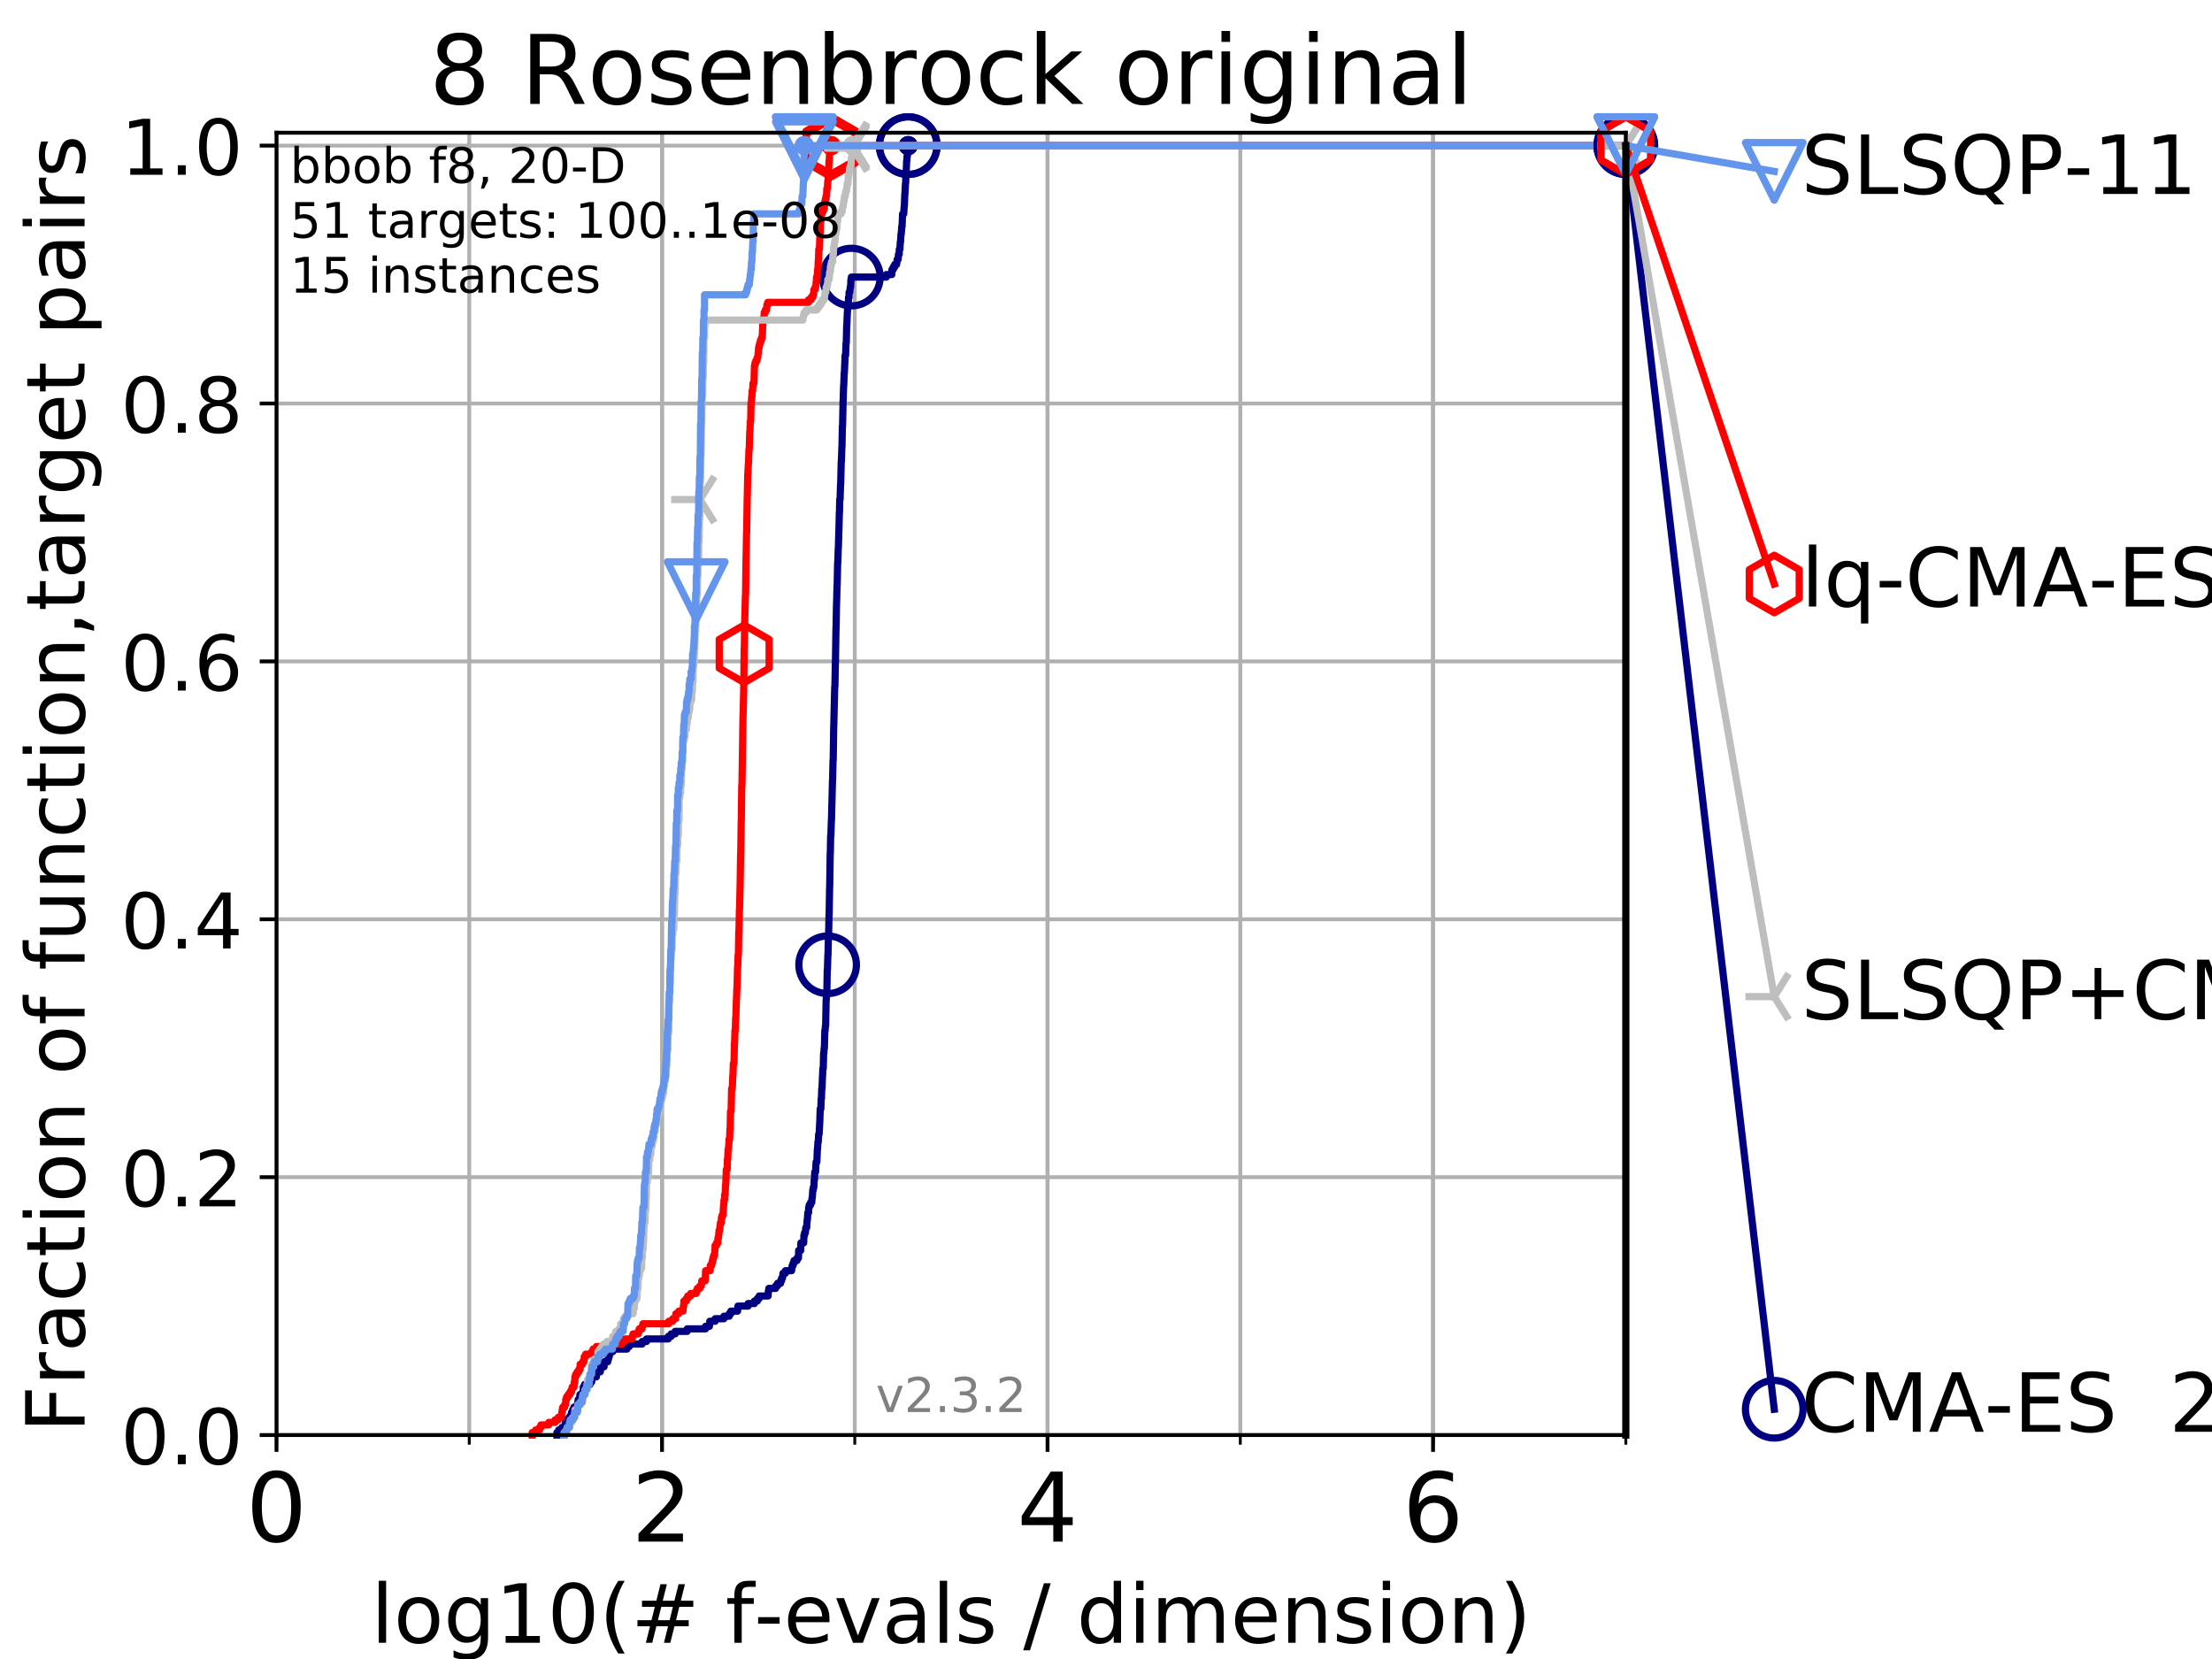 <?xml version="1.0" encoding="utf-8" standalone="no"?>
<!DOCTYPE svg PUBLIC "-//W3C//DTD SVG 1.1//EN"
  "http://www.w3.org/Graphics/SVG/1.1/DTD/svg11.dtd">
<!-- Created with matplotlib (https://matplotlib.org/) -->
<svg height="345.6pt" version="1.1" viewBox="0 0 460.8 345.6" width="460.8pt" xmlns="http://www.w3.org/2000/svg" xmlns:xlink="http://www.w3.org/1999/xlink">
 <defs>
  <style type="text/css">
*{stroke-linecap:butt;stroke-linejoin:round;}
  </style>
 </defs>
 <g id="figure_1">
  <g id="patch_1">
   <path d="M 0 345.6 
L 460.8 345.6 
L 460.8 0 
L 0 0 
z
" style="fill:#ffffff;"/>
  </g>
  <g id="axes_1">
   <g id="patch_2">
    <path d="M 57.6 298.944 
L 338.688 298.944 
L 338.688 27.648 
L 57.6 27.648 
z
" style="fill:#ffffff;"/>
   </g>
   <g id="matplotlib.axis_1">
    <g id="xtick_1">
     <g id="line2d_1">
      <path clip-path="url(#pf5abde5165)" d="M 57.6 298.944 
L 57.6 27.648 
" style="fill:none;stroke:#b0b0b0;stroke-linecap:square;stroke-width:0.8;"/>
     </g>
     <g id="line2d_2">
      <defs>
       <path d="M 0 0 
L 0 3.5 
" id="m2590fbed15" style="stroke:#000000;stroke-width:0.8;"/>
      </defs>
      <g>
       <use style="stroke:#000000;stroke-width:0.8;" x="57.6" xlink:href="#m2590fbed15" y="298.944"/>
      </g>
     </g>
     <g id="text_1">
      <!-- 0 -->
      <defs>
       <path d="M 31.781 66.406 
Q 24.172 66.406 20.328 58.906 
Q 16.5 51.422 16.5 36.375 
Q 16.5 21.391 20.328 13.891 
Q 24.172 6.391 31.781 6.391 
Q 39.453 6.391 43.281 13.891 
Q 47.125 21.391 47.125 36.375 
Q 47.125 51.422 43.281 58.906 
Q 39.453 66.406 31.781 66.406 
z
M 31.781 74.219 
Q 44.047 74.219 50.516 64.516 
Q 56.984 54.828 56.984 36.375 
Q 56.984 17.969 50.516 8.266 
Q 44.047 -1.422 31.781 -1.422 
Q 19.531 -1.422 13.062 8.266 
Q 6.594 17.969 6.594 36.375 
Q 6.594 54.828 13.062 64.516 
Q 19.531 74.219 31.781 74.219 
z
" id="DejaVuSans-48"/>
      </defs>
      <g transform="translate(51.237 321.141)scale(0.2 -0.2)">
       <use xlink:href="#DejaVuSans-48"/>
      </g>
     </g>
    </g>
    <g id="xtick_2">
     <g id="line2d_3">
      <path clip-path="url(#pf5abde5165)" d="M 137.911 298.944 
L 137.911 27.648 
" style="fill:none;stroke:#b0b0b0;stroke-linecap:square;stroke-width:0.8;"/>
     </g>
     <g id="line2d_4">
      <g>
       <use style="stroke:#000000;stroke-width:0.8;" x="137.911" xlink:href="#m2590fbed15" y="298.944"/>
      </g>
     </g>
     <g id="text_2">
      <!-- 2 -->
      <defs>
       <path d="M 19.188 8.297 
L 53.609 8.297 
L 53.609 0 
L 7.328 0 
L 7.328 8.297 
Q 12.938 14.109 22.625 23.891 
Q 32.328 33.688 34.812 36.531 
Q 39.547 41.844 41.422 45.531 
Q 43.312 49.219 43.312 52.781 
Q 43.312 58.594 39.234 62.25 
Q 35.156 65.922 28.609 65.922 
Q 23.969 65.922 18.812 64.312 
Q 13.672 62.703 7.812 59.422 
L 7.812 69.391 
Q 13.766 71.781 18.938 73 
Q 24.125 74.219 28.422 74.219 
Q 39.75 74.219 46.484 68.547 
Q 53.219 62.891 53.219 53.422 
Q 53.219 48.922 51.531 44.891 
Q 49.859 40.875 45.406 35.406 
Q 44.188 33.984 37.641 27.219 
Q 31.109 20.453 19.188 8.297 
z
" id="DejaVuSans-50"/>
      </defs>
      <g transform="translate(131.548 321.141)scale(0.2 -0.2)">
       <use xlink:href="#DejaVuSans-50"/>
      </g>
     </g>
    </g>
    <g id="xtick_3">
     <g id="line2d_5">
      <path clip-path="url(#pf5abde5165)" d="M 218.222 298.944 
L 218.222 27.648 
" style="fill:none;stroke:#b0b0b0;stroke-linecap:square;stroke-width:0.8;"/>
     </g>
     <g id="line2d_6">
      <g>
       <use style="stroke:#000000;stroke-width:0.8;" x="218.222" xlink:href="#m2590fbed15" y="298.944"/>
      </g>
     </g>
     <g id="text_3">
      <!-- 4 -->
      <defs>
       <path d="M 37.797 64.312 
L 12.891 25.391 
L 37.797 25.391 
z
M 35.203 72.906 
L 47.609 72.906 
L 47.609 25.391 
L 58.016 25.391 
L 58.016 17.188 
L 47.609 17.188 
L 47.609 0 
L 37.797 0 
L 37.797 17.188 
L 4.891 17.188 
L 4.891 26.703 
z
" id="DejaVuSans-52"/>
      </defs>
      <g transform="translate(211.859 321.141)scale(0.2 -0.2)">
       <use xlink:href="#DejaVuSans-52"/>
      </g>
     </g>
    </g>
    <g id="xtick_4">
     <g id="line2d_7">
      <path clip-path="url(#pf5abde5165)" d="M 298.533 298.944 
L 298.533 27.648 
" style="fill:none;stroke:#b0b0b0;stroke-linecap:square;stroke-width:0.8;"/>
     </g>
     <g id="line2d_8">
      <g>
       <use style="stroke:#000000;stroke-width:0.8;" x="298.533" xlink:href="#m2590fbed15" y="298.944"/>
      </g>
     </g>
     <g id="text_4">
      <!-- 6 -->
      <defs>
       <path d="M 33.016 40.375 
Q 26.375 40.375 22.484 35.828 
Q 18.609 31.297 18.609 23.391 
Q 18.609 15.531 22.484 10.953 
Q 26.375 6.391 33.016 6.391 
Q 39.656 6.391 43.531 10.953 
Q 47.406 15.531 47.406 23.391 
Q 47.406 31.297 43.531 35.828 
Q 39.656 40.375 33.016 40.375 
z
M 52.594 71.297 
L 52.594 62.312 
Q 48.875 64.062 45.094 64.984 
Q 41.312 65.922 37.594 65.922 
Q 27.828 65.922 22.672 59.328 
Q 17.531 52.734 16.797 39.406 
Q 19.672 43.656 24.016 45.922 
Q 28.375 48.188 33.594 48.188 
Q 44.578 48.188 50.953 41.516 
Q 57.328 34.859 57.328 23.391 
Q 57.328 12.156 50.688 5.359 
Q 44.047 -1.422 33.016 -1.422 
Q 20.359 -1.422 13.672 8.266 
Q 6.984 17.969 6.984 36.375 
Q 6.984 53.656 15.188 63.938 
Q 23.391 74.219 37.203 74.219 
Q 40.922 74.219 44.703 73.484 
Q 48.484 72.75 52.594 71.297 
z
" id="DejaVuSans-54"/>
      </defs>
      <g transform="translate(292.17 321.141)scale(0.2 -0.2)">
       <use xlink:href="#DejaVuSans-54"/>
      </g>
     </g>
    </g>
    <g id="xtick_5">
     <g id="line2d_9">
      <path clip-path="url(#pf5abde5165)" d="M 57.6 298.944 
L 57.6 27.648 
" style="fill:none;stroke:#b0b0b0;stroke-linecap:square;stroke-width:0.8;"/>
     </g>
     <g id="line2d_10">
      <defs>
       <path d="M 0 0 
L 0 2 
" id="mb71227428b" style="stroke:#000000;stroke-width:0.6;"/>
      </defs>
      <g>
       <use style="stroke:#000000;stroke-width:0.6;" x="57.6" xlink:href="#mb71227428b" y="298.944"/>
      </g>
     </g>
    </g>
    <g id="xtick_6">
     <g id="line2d_11">
      <path clip-path="url(#pf5abde5165)" d="M 97.755 298.944 
L 97.755 27.648 
" style="fill:none;stroke:#b0b0b0;stroke-linecap:square;stroke-width:0.8;"/>
     </g>
     <g id="line2d_12">
      <g>
       <use style="stroke:#000000;stroke-width:0.6;" x="97.755" xlink:href="#mb71227428b" y="298.944"/>
      </g>
     </g>
    </g>
    <g id="xtick_7">
     <g id="line2d_13">
      <path clip-path="url(#pf5abde5165)" d="M 137.911 298.944 
L 137.911 27.648 
" style="fill:none;stroke:#b0b0b0;stroke-linecap:square;stroke-width:0.8;"/>
     </g>
     <g id="line2d_14">
      <g>
       <use style="stroke:#000000;stroke-width:0.6;" x="137.911" xlink:href="#mb71227428b" y="298.944"/>
      </g>
     </g>
    </g>
    <g id="xtick_8">
     <g id="line2d_15">
      <path clip-path="url(#pf5abde5165)" d="M 178.066 298.944 
L 178.066 27.648 
" style="fill:none;stroke:#b0b0b0;stroke-linecap:square;stroke-width:0.8;"/>
     </g>
     <g id="line2d_16">
      <g>
       <use style="stroke:#000000;stroke-width:0.6;" x="178.066" xlink:href="#mb71227428b" y="298.944"/>
      </g>
     </g>
    </g>
    <g id="xtick_9">
     <g id="line2d_17">
      <path clip-path="url(#pf5abde5165)" d="M 218.222 298.944 
L 218.222 27.648 
" style="fill:none;stroke:#b0b0b0;stroke-linecap:square;stroke-width:0.8;"/>
     </g>
     <g id="line2d_18">
      <g>
       <use style="stroke:#000000;stroke-width:0.6;" x="218.222" xlink:href="#mb71227428b" y="298.944"/>
      </g>
     </g>
    </g>
    <g id="xtick_10">
     <g id="line2d_19">
      <path clip-path="url(#pf5abde5165)" d="M 258.377 298.944 
L 258.377 27.648 
" style="fill:none;stroke:#b0b0b0;stroke-linecap:square;stroke-width:0.8;"/>
     </g>
     <g id="line2d_20">
      <g>
       <use style="stroke:#000000;stroke-width:0.6;" x="258.377" xlink:href="#mb71227428b" y="298.944"/>
      </g>
     </g>
    </g>
    <g id="xtick_11">
     <g id="line2d_21">
      <path clip-path="url(#pf5abde5165)" d="M 298.533 298.944 
L 298.533 27.648 
" style="fill:none;stroke:#b0b0b0;stroke-linecap:square;stroke-width:0.8;"/>
     </g>
     <g id="line2d_22">
      <g>
       <use style="stroke:#000000;stroke-width:0.6;" x="298.533" xlink:href="#mb71227428b" y="298.944"/>
      </g>
     </g>
    </g>
    <g id="xtick_12">
     <g id="line2d_23">
      <path clip-path="url(#pf5abde5165)" d="M 338.688 298.944 
L 338.688 27.648 
" style="fill:none;stroke:#b0b0b0;stroke-linecap:square;stroke-width:0.8;"/>
     </g>
     <g id="line2d_24">
      <g>
       <use style="stroke:#000000;stroke-width:0.6;" x="338.688" xlink:href="#mb71227428b" y="298.944"/>
      </g>
     </g>
    </g>
    <g id="text_5">
     <!-- log10(# f-evals / dimension) -->
     <defs>
      <path d="M 9.422 75.984 
L 18.406 75.984 
L 18.406 0 
L 9.422 0 
z
" id="DejaVuSans-108"/>
      <path d="M 30.609 48.391 
Q 23.391 48.391 19.188 42.75 
Q 14.984 37.109 14.984 27.297 
Q 14.984 17.484 19.156 11.844 
Q 23.344 6.203 30.609 6.203 
Q 37.797 6.203 41.984 11.859 
Q 46.188 17.531 46.188 27.297 
Q 46.188 37.016 41.984 42.703 
Q 37.797 48.391 30.609 48.391 
z
M 30.609 56 
Q 42.328 56 49.016 48.375 
Q 55.719 40.766 55.719 27.297 
Q 55.719 13.875 49.016 6.219 
Q 42.328 -1.422 30.609 -1.422 
Q 18.844 -1.422 12.172 6.219 
Q 5.516 13.875 5.516 27.297 
Q 5.516 40.766 12.172 48.375 
Q 18.844 56 30.609 56 
z
" id="DejaVuSans-111"/>
      <path d="M 45.406 27.984 
Q 45.406 37.75 41.375 43.109 
Q 37.359 48.484 30.078 48.484 
Q 22.859 48.484 18.828 43.109 
Q 14.797 37.75 14.797 27.984 
Q 14.797 18.266 18.828 12.891 
Q 22.859 7.516 30.078 7.516 
Q 37.359 7.516 41.375 12.891 
Q 45.406 18.266 45.406 27.984 
z
M 54.391 6.781 
Q 54.391 -7.172 48.188 -13.984 
Q 42 -20.797 29.203 -20.797 
Q 24.469 -20.797 20.266 -20.094 
Q 16.062 -19.391 12.109 -17.922 
L 12.109 -9.188 
Q 16.062 -11.328 19.922 -12.344 
Q 23.781 -13.375 27.781 -13.375 
Q 36.625 -13.375 41.016 -8.766 
Q 45.406 -4.156 45.406 5.172 
L 45.406 9.625 
Q 42.625 4.781 38.281 2.391 
Q 33.938 0 27.875 0 
Q 17.828 0 11.672 7.656 
Q 5.516 15.328 5.516 27.984 
Q 5.516 40.672 11.672 48.328 
Q 17.828 56 27.875 56 
Q 33.938 56 38.281 53.609 
Q 42.625 51.219 45.406 46.391 
L 45.406 54.688 
L 54.391 54.688 
z
" id="DejaVuSans-103"/>
      <path d="M 12.406 8.297 
L 28.516 8.297 
L 28.516 63.922 
L 10.984 60.406 
L 10.984 69.391 
L 28.422 72.906 
L 38.281 72.906 
L 38.281 8.297 
L 54.391 8.297 
L 54.391 0 
L 12.406 0 
z
" id="DejaVuSans-49"/>
      <path d="M 31 75.875 
Q 24.469 64.656 21.281 53.656 
Q 18.109 42.672 18.109 31.391 
Q 18.109 20.125 21.312 9.062 
Q 24.516 -2 31 -13.188 
L 23.188 -13.188 
Q 15.875 -1.703 12.234 9.375 
Q 8.594 20.453 8.594 31.391 
Q 8.594 42.281 12.203 53.312 
Q 15.828 64.359 23.188 75.875 
z
" id="DejaVuSans-40"/>
      <path d="M 51.125 44 
L 36.922 44 
L 32.812 27.688 
L 47.125 27.688 
z
M 43.797 71.781 
L 38.719 51.516 
L 52.984 51.516 
L 58.109 71.781 
L 65.922 71.781 
L 60.891 51.516 
L 76.125 51.516 
L 76.125 44 
L 58.984 44 
L 54.984 27.688 
L 70.516 27.688 
L 70.516 20.219 
L 53.078 20.219 
L 48 0 
L 40.188 0 
L 45.219 20.219 
L 30.906 20.219 
L 25.875 0 
L 18.016 0 
L 23.094 20.219 
L 7.719 20.219 
L 7.719 27.688 
L 24.906 27.688 
L 29 44 
L 13.281 44 
L 13.281 51.516 
L 30.906 51.516 
L 35.891 71.781 
z
" id="DejaVuSans-35"/>
      <path id="DejaVuSans-32"/>
      <path d="M 37.109 75.984 
L 37.109 68.5 
L 28.516 68.5 
Q 23.688 68.5 21.797 66.547 
Q 19.922 64.594 19.922 59.516 
L 19.922 54.688 
L 34.719 54.688 
L 34.719 47.703 
L 19.922 47.703 
L 19.922 0 
L 10.891 0 
L 10.891 47.703 
L 2.297 47.703 
L 2.297 54.688 
L 10.891 54.688 
L 10.891 58.5 
Q 10.891 67.625 15.141 71.797 
Q 19.391 75.984 28.609 75.984 
z
" id="DejaVuSans-102"/>
      <path d="M 4.891 31.391 
L 31.203 31.391 
L 31.203 23.391 
L 4.891 23.391 
z
" id="DejaVuSans-45"/>
      <path d="M 56.203 29.594 
L 56.203 25.203 
L 14.891 25.203 
Q 15.484 15.922 20.484 11.062 
Q 25.484 6.203 34.422 6.203 
Q 39.594 6.203 44.453 7.469 
Q 49.312 8.734 54.109 11.281 
L 54.109 2.781 
Q 49.266 0.734 44.188 -0.344 
Q 39.109 -1.422 33.891 -1.422 
Q 20.797 -1.422 13.156 6.188 
Q 5.516 13.812 5.516 26.812 
Q 5.516 40.234 12.766 48.109 
Q 20.016 56 32.328 56 
Q 43.359 56 49.781 48.891 
Q 56.203 41.797 56.203 29.594 
z
M 47.219 32.234 
Q 47.125 39.594 43.094 43.984 
Q 39.062 48.391 32.422 48.391 
Q 24.906 48.391 20.391 44.141 
Q 15.875 39.891 15.188 32.172 
z
" id="DejaVuSans-101"/>
      <path d="M 2.984 54.688 
L 12.5 54.688 
L 29.594 8.797 
L 46.688 54.688 
L 56.203 54.688 
L 35.688 0 
L 23.484 0 
z
" id="DejaVuSans-118"/>
      <path d="M 34.281 27.484 
Q 23.391 27.484 19.188 25 
Q 14.984 22.516 14.984 16.5 
Q 14.984 11.719 18.141 8.906 
Q 21.297 6.109 26.703 6.109 
Q 34.188 6.109 38.703 11.406 
Q 43.219 16.703 43.219 25.484 
L 43.219 27.484 
z
M 52.203 31.203 
L 52.203 0 
L 43.219 0 
L 43.219 8.297 
Q 40.141 3.328 35.547 0.953 
Q 30.953 -1.422 24.312 -1.422 
Q 15.922 -1.422 10.953 3.297 
Q 6 8.016 6 15.922 
Q 6 25.141 12.172 29.828 
Q 18.359 34.516 30.609 34.516 
L 43.219 34.516 
L 43.219 35.406 
Q 43.219 41.609 39.141 45 
Q 35.062 48.391 27.688 48.391 
Q 23 48.391 18.547 47.266 
Q 14.109 46.141 10.016 43.891 
L 10.016 52.203 
Q 14.938 54.109 19.578 55.047 
Q 24.219 56 28.609 56 
Q 40.484 56 46.344 49.844 
Q 52.203 43.703 52.203 31.203 
z
" id="DejaVuSans-97"/>
      <path d="M 44.281 53.078 
L 44.281 44.578 
Q 40.484 46.531 36.375 47.5 
Q 32.281 48.484 27.875 48.484 
Q 21.188 48.484 17.844 46.438 
Q 14.5 44.391 14.5 40.281 
Q 14.5 37.156 16.891 35.375 
Q 19.281 33.594 26.516 31.984 
L 29.594 31.297 
Q 39.156 29.25 43.188 25.516 
Q 47.219 21.781 47.219 15.094 
Q 47.219 7.469 41.188 3.016 
Q 35.156 -1.422 24.609 -1.422 
Q 20.219 -1.422 15.453 -0.562 
Q 10.688 0.297 5.422 2 
L 5.422 11.281 
Q 10.406 8.688 15.234 7.391 
Q 20.062 6.109 24.812 6.109 
Q 31.156 6.109 34.562 8.281 
Q 37.984 10.453 37.984 14.406 
Q 37.984 18.062 35.516 20.016 
Q 33.062 21.969 24.703 23.781 
L 21.578 24.516 
Q 13.234 26.266 9.516 29.906 
Q 5.812 33.547 5.812 39.891 
Q 5.812 47.609 11.281 51.797 
Q 16.75 56 26.812 56 
Q 31.781 56 36.172 55.266 
Q 40.578 54.547 44.281 53.078 
z
" id="DejaVuSans-115"/>
      <path d="M 25.391 72.906 
L 33.688 72.906 
L 8.297 -9.281 
L 0 -9.281 
z
" id="DejaVuSans-47"/>
      <path d="M 45.406 46.391 
L 45.406 75.984 
L 54.391 75.984 
L 54.391 0 
L 45.406 0 
L 45.406 8.203 
Q 42.578 3.328 38.25 0.953 
Q 33.938 -1.422 27.875 -1.422 
Q 17.969 -1.422 11.734 6.484 
Q 5.516 14.406 5.516 27.297 
Q 5.516 40.188 11.734 48.094 
Q 17.969 56 27.875 56 
Q 33.938 56 38.25 53.625 
Q 42.578 51.266 45.406 46.391 
z
M 14.797 27.297 
Q 14.797 17.391 18.875 11.75 
Q 22.953 6.109 30.078 6.109 
Q 37.203 6.109 41.297 11.75 
Q 45.406 17.391 45.406 27.297 
Q 45.406 37.203 41.297 42.844 
Q 37.203 48.484 30.078 48.484 
Q 22.953 48.484 18.875 42.844 
Q 14.797 37.203 14.797 27.297 
z
" id="DejaVuSans-100"/>
      <path d="M 9.422 54.688 
L 18.406 54.688 
L 18.406 0 
L 9.422 0 
z
M 9.422 75.984 
L 18.406 75.984 
L 18.406 64.594 
L 9.422 64.594 
z
" id="DejaVuSans-105"/>
      <path d="M 52 44.188 
Q 55.375 50.25 60.062 53.125 
Q 64.75 56 71.094 56 
Q 79.641 56 84.281 50.016 
Q 88.922 44.047 88.922 33.016 
L 88.922 0 
L 79.891 0 
L 79.891 32.719 
Q 79.891 40.578 77.094 44.375 
Q 74.312 48.188 68.609 48.188 
Q 61.625 48.188 57.562 43.547 
Q 53.516 38.922 53.516 30.906 
L 53.516 0 
L 44.484 0 
L 44.484 32.719 
Q 44.484 40.625 41.703 44.406 
Q 38.922 48.188 33.109 48.188 
Q 26.219 48.188 22.156 43.531 
Q 18.109 38.875 18.109 30.906 
L 18.109 0 
L 9.078 0 
L 9.078 54.688 
L 18.109 54.688 
L 18.109 46.188 
Q 21.188 51.219 25.484 53.609 
Q 29.781 56 35.688 56 
Q 41.656 56 45.828 52.969 
Q 50 49.953 52 44.188 
z
" id="DejaVuSans-109"/>
      <path d="M 54.891 33.016 
L 54.891 0 
L 45.906 0 
L 45.906 32.719 
Q 45.906 40.484 42.875 44.328 
Q 39.844 48.188 33.797 48.188 
Q 26.516 48.188 22.312 43.547 
Q 18.109 38.922 18.109 30.906 
L 18.109 0 
L 9.078 0 
L 9.078 54.688 
L 18.109 54.688 
L 18.109 46.188 
Q 21.344 51.125 25.703 53.562 
Q 30.078 56 35.797 56 
Q 45.219 56 50.047 50.172 
Q 54.891 44.344 54.891 33.016 
z
" id="DejaVuSans-110"/>
      <path d="M 8.016 75.875 
L 15.828 75.875 
Q 23.141 64.359 26.781 53.312 
Q 30.422 42.281 30.422 31.391 
Q 30.422 20.453 26.781 9.375 
Q 23.141 -1.703 15.828 -13.188 
L 8.016 -13.188 
Q 14.5 -2 17.703 9.062 
Q 20.906 20.125 20.906 31.391 
Q 20.906 42.672 17.703 53.656 
Q 14.5 64.656 8.016 75.875 
z
" id="DejaVuSans-41"/>
     </defs>
     <g transform="translate(77.303 342.218)scale(0.17 -0.17)">
      <use xlink:href="#DejaVuSans-108"/>
      <use x="27.783" xlink:href="#DejaVuSans-111"/>
      <use x="88.965" xlink:href="#DejaVuSans-103"/>
      <use x="152.441" xlink:href="#DejaVuSans-49"/>
      <use x="216.064" xlink:href="#DejaVuSans-48"/>
      <use x="279.688" xlink:href="#DejaVuSans-40"/>
      <use x="318.701" xlink:href="#DejaVuSans-35"/>
      <use x="402.49" xlink:href="#DejaVuSans-32"/>
      <use x="434.277" xlink:href="#DejaVuSans-102"/>
      <use x="469.404" xlink:href="#DejaVuSans-45"/>
      <use x="505.488" xlink:href="#DejaVuSans-101"/>
      <use x="567.012" xlink:href="#DejaVuSans-118"/>
      <use x="626.191" xlink:href="#DejaVuSans-97"/>
      <use x="687.471" xlink:href="#DejaVuSans-108"/>
      <use x="715.254" xlink:href="#DejaVuSans-115"/>
      <use x="767.354" xlink:href="#DejaVuSans-32"/>
      <use x="799.141" xlink:href="#DejaVuSans-47"/>
      <use x="832.832" xlink:href="#DejaVuSans-32"/>
      <use x="864.619" xlink:href="#DejaVuSans-100"/>
      <use x="928.096" xlink:href="#DejaVuSans-105"/>
      <use x="955.879" xlink:href="#DejaVuSans-109"/>
      <use x="1053.291" xlink:href="#DejaVuSans-101"/>
      <use x="1114.814" xlink:href="#DejaVuSans-110"/>
      <use x="1178.193" xlink:href="#DejaVuSans-115"/>
      <use x="1230.293" xlink:href="#DejaVuSans-105"/>
      <use x="1258.076" xlink:href="#DejaVuSans-111"/>
      <use x="1319.258" xlink:href="#DejaVuSans-110"/>
      <use x="1382.637" xlink:href="#DejaVuSans-41"/>
     </g>
    </g>
   </g>
   <g id="matplotlib.axis_2">
    <g id="ytick_1">
     <g id="line2d_25">
      <path clip-path="url(#pf5abde5165)" d="M 57.6 298.944 
L 338.688 298.944 
" style="fill:none;stroke:#b0b0b0;stroke-linecap:square;stroke-width:0.8;"/>
     </g>
     <g id="line2d_26">
      <defs>
       <path d="M 0 0 
L -3.5 0 
" id="m7861670689" style="stroke:#000000;stroke-width:0.8;"/>
      </defs>
      <g>
       <use style="stroke:#000000;stroke-width:0.8;" x="57.6" xlink:href="#m7861670689" y="298.944"/>
      </g>
     </g>
     <g id="text_6">
      <!-- 0.0 -->
      <defs>
       <path d="M 10.688 12.406 
L 21 12.406 
L 21 0 
L 10.688 0 
z
" id="DejaVuSans-46"/>
      </defs>
      <g transform="translate(25.155 305.023)scale(0.16 -0.16)">
       <use xlink:href="#DejaVuSans-48"/>
       <use x="63.623" xlink:href="#DejaVuSans-46"/>
       <use x="95.41" xlink:href="#DejaVuSans-48"/>
      </g>
     </g>
    </g>
    <g id="ytick_2">
     <g id="line2d_27">
      <path clip-path="url(#pf5abde5165)" d="M 57.6 245.222 
L 338.688 245.222 
" style="fill:none;stroke:#b0b0b0;stroke-linecap:square;stroke-width:0.8;"/>
     </g>
     <g id="line2d_28">
      <g>
       <use style="stroke:#000000;stroke-width:0.8;" x="57.6" xlink:href="#m7861670689" y="245.222"/>
      </g>
     </g>
     <g id="text_7">
      <!-- 0.2 -->
      <g transform="translate(25.155 251.301)scale(0.16 -0.16)">
       <use xlink:href="#DejaVuSans-48"/>
       <use x="63.623" xlink:href="#DejaVuSans-46"/>
       <use x="95.41" xlink:href="#DejaVuSans-50"/>
      </g>
     </g>
    </g>
    <g id="ytick_3">
     <g id="line2d_29">
      <path clip-path="url(#pf5abde5165)" d="M 57.6 191.5 
L 338.688 191.5 
" style="fill:none;stroke:#b0b0b0;stroke-linecap:square;stroke-width:0.8;"/>
     </g>
     <g id="line2d_30">
      <g>
       <use style="stroke:#000000;stroke-width:0.8;" x="57.6" xlink:href="#m7861670689" y="191.5"/>
      </g>
     </g>
     <g id="text_8">
      <!-- 0.4 -->
      <g transform="translate(25.155 197.579)scale(0.16 -0.16)">
       <use xlink:href="#DejaVuSans-48"/>
       <use x="63.623" xlink:href="#DejaVuSans-46"/>
       <use x="95.41" xlink:href="#DejaVuSans-52"/>
      </g>
     </g>
    </g>
    <g id="ytick_4">
     <g id="line2d_31">
      <path clip-path="url(#pf5abde5165)" d="M 57.6 137.778 
L 338.688 137.778 
" style="fill:none;stroke:#b0b0b0;stroke-linecap:square;stroke-width:0.8;"/>
     </g>
     <g id="line2d_32">
      <g>
       <use style="stroke:#000000;stroke-width:0.8;" x="57.6" xlink:href="#m7861670689" y="137.778"/>
      </g>
     </g>
     <g id="text_9">
      <!-- 0.6 -->
      <g transform="translate(25.155 143.857)scale(0.16 -0.16)">
       <use xlink:href="#DejaVuSans-48"/>
       <use x="63.623" xlink:href="#DejaVuSans-46"/>
       <use x="95.41" xlink:href="#DejaVuSans-54"/>
      </g>
     </g>
    </g>
    <g id="ytick_5">
     <g id="line2d_33">
      <path clip-path="url(#pf5abde5165)" d="M 57.6 84.056 
L 338.688 84.056 
" style="fill:none;stroke:#b0b0b0;stroke-linecap:square;stroke-width:0.8;"/>
     </g>
     <g id="line2d_34">
      <g>
       <use style="stroke:#000000;stroke-width:0.8;" x="57.6" xlink:href="#m7861670689" y="84.056"/>
      </g>
     </g>
     <g id="text_10">
      <!-- 0.8 -->
      <defs>
       <path d="M 31.781 34.625 
Q 24.75 34.625 20.719 30.859 
Q 16.703 27.094 16.703 20.516 
Q 16.703 13.922 20.719 10.156 
Q 24.75 6.391 31.781 6.391 
Q 38.812 6.391 42.859 10.172 
Q 46.922 13.969 46.922 20.516 
Q 46.922 27.094 42.891 30.859 
Q 38.875 34.625 31.781 34.625 
z
M 21.922 38.812 
Q 15.578 40.375 12.031 44.719 
Q 8.5 49.078 8.5 55.328 
Q 8.5 64.062 14.719 69.141 
Q 20.953 74.219 31.781 74.219 
Q 42.672 74.219 48.875 69.141 
Q 55.078 64.062 55.078 55.328 
Q 55.078 49.078 51.531 44.719 
Q 48 40.375 41.703 38.812 
Q 48.828 37.156 52.797 32.312 
Q 56.781 27.484 56.781 20.516 
Q 56.781 9.906 50.312 4.234 
Q 43.844 -1.422 31.781 -1.422 
Q 19.734 -1.422 13.25 4.234 
Q 6.781 9.906 6.781 20.516 
Q 6.781 27.484 10.781 32.312 
Q 14.797 37.156 21.922 38.812 
z
M 18.312 54.391 
Q 18.312 48.734 21.844 45.562 
Q 25.391 42.391 31.781 42.391 
Q 38.141 42.391 41.719 45.562 
Q 45.312 48.734 45.312 54.391 
Q 45.312 60.062 41.719 63.234 
Q 38.141 66.406 31.781 66.406 
Q 25.391 66.406 21.844 63.234 
Q 18.312 60.062 18.312 54.391 
z
" id="DejaVuSans-56"/>
      </defs>
      <g transform="translate(25.155 90.135)scale(0.16 -0.16)">
       <use xlink:href="#DejaVuSans-48"/>
       <use x="63.623" xlink:href="#DejaVuSans-46"/>
       <use x="95.41" xlink:href="#DejaVuSans-56"/>
      </g>
     </g>
    </g>
    <g id="ytick_6">
     <g id="line2d_35">
      <path clip-path="url(#pf5abde5165)" d="M 57.6 30.334 
L 338.688 30.334 
" style="fill:none;stroke:#b0b0b0;stroke-linecap:square;stroke-width:0.8;"/>
     </g>
     <g id="line2d_36">
      <g>
       <use style="stroke:#000000;stroke-width:0.8;" x="57.6" xlink:href="#m7861670689" y="30.334"/>
      </g>
     </g>
     <g id="text_11">
      <!-- 1.0 -->
      <g transform="translate(25.155 36.413)scale(0.16 -0.16)">
       <use xlink:href="#DejaVuSans-49"/>
       <use x="63.623" xlink:href="#DejaVuSans-46"/>
       <use x="95.41" xlink:href="#DejaVuSans-48"/>
      </g>
     </g>
    </g>
    <g id="text_12">
     <!-- Fraction of function,target pairs -->
     <defs>
      <path d="M 9.812 72.906 
L 51.703 72.906 
L 51.703 64.594 
L 19.672 64.594 
L 19.672 43.109 
L 48.578 43.109 
L 48.578 34.812 
L 19.672 34.812 
L 19.672 0 
L 9.812 0 
z
" id="DejaVuSans-70"/>
      <path d="M 41.109 46.297 
Q 39.594 47.172 37.812 47.578 
Q 36.031 48 33.891 48 
Q 26.266 48 22.188 43.047 
Q 18.109 38.094 18.109 28.812 
L 18.109 0 
L 9.078 0 
L 9.078 54.688 
L 18.109 54.688 
L 18.109 46.188 
Q 20.953 51.172 25.484 53.578 
Q 30.031 56 36.531 56 
Q 37.453 56 38.578 55.875 
Q 39.703 55.766 41.062 55.516 
z
" id="DejaVuSans-114"/>
      <path d="M 48.781 52.594 
L 48.781 44.188 
Q 44.969 46.297 41.141 47.344 
Q 37.312 48.391 33.406 48.391 
Q 24.656 48.391 19.812 42.844 
Q 14.984 37.312 14.984 27.297 
Q 14.984 17.281 19.812 11.734 
Q 24.656 6.203 33.406 6.203 
Q 37.312 6.203 41.141 7.25 
Q 44.969 8.297 48.781 10.406 
L 48.781 2.094 
Q 45.016 0.344 40.984 -0.531 
Q 36.969 -1.422 32.422 -1.422 
Q 20.062 -1.422 12.781 6.344 
Q 5.516 14.109 5.516 27.297 
Q 5.516 40.672 12.859 48.328 
Q 20.219 56 33.016 56 
Q 37.156 56 41.109 55.141 
Q 45.062 54.297 48.781 52.594 
z
" id="DejaVuSans-99"/>
      <path d="M 18.312 70.219 
L 18.312 54.688 
L 36.812 54.688 
L 36.812 47.703 
L 18.312 47.703 
L 18.312 18.016 
Q 18.312 11.328 20.141 9.422 
Q 21.969 7.516 27.594 7.516 
L 36.812 7.516 
L 36.812 0 
L 27.594 0 
Q 17.188 0 13.234 3.875 
Q 9.281 7.766 9.281 18.016 
L 9.281 47.703 
L 2.688 47.703 
L 2.688 54.688 
L 9.281 54.688 
L 9.281 70.219 
z
" id="DejaVuSans-116"/>
      <path d="M 8.5 21.578 
L 8.5 54.688 
L 17.484 54.688 
L 17.484 21.922 
Q 17.484 14.156 20.5 10.266 
Q 23.531 6.391 29.594 6.391 
Q 36.859 6.391 41.078 11.031 
Q 45.312 15.672 45.312 23.688 
L 45.312 54.688 
L 54.297 54.688 
L 54.297 0 
L 45.312 0 
L 45.312 8.406 
Q 42.047 3.422 37.719 1 
Q 33.406 -1.422 27.688 -1.422 
Q 18.266 -1.422 13.375 4.438 
Q 8.5 10.297 8.5 21.578 
z
M 31.109 56 
z
" id="DejaVuSans-117"/>
      <path d="M 11.719 12.406 
L 22.016 12.406 
L 22.016 4 
L 14.016 -11.625 
L 7.719 -11.625 
L 11.719 4 
z
" id="DejaVuSans-44"/>
      <path d="M 18.109 8.203 
L 18.109 -20.797 
L 9.078 -20.797 
L 9.078 54.688 
L 18.109 54.688 
L 18.109 46.391 
Q 20.953 51.266 25.266 53.625 
Q 29.594 56 35.594 56 
Q 45.562 56 51.781 48.094 
Q 58.016 40.188 58.016 27.297 
Q 58.016 14.406 51.781 6.484 
Q 45.562 -1.422 35.594 -1.422 
Q 29.594 -1.422 25.266 0.953 
Q 20.953 3.328 18.109 8.203 
z
M 48.688 27.297 
Q 48.688 37.203 44.609 42.844 
Q 40.531 48.484 33.406 48.484 
Q 26.266 48.484 22.188 42.844 
Q 18.109 37.203 18.109 27.297 
Q 18.109 17.391 22.188 11.75 
Q 26.266 6.109 33.406 6.109 
Q 40.531 6.109 44.609 11.75 
Q 48.688 17.391 48.688 27.297 
z
" id="DejaVuSans-112"/>
     </defs>
     <g transform="translate(17.62 298.435)rotate(-90)scale(0.17 -0.17)">
      <use xlink:href="#DejaVuSans-70"/>
      <use x="57.41" xlink:href="#DejaVuSans-114"/>
      <use x="98.523" xlink:href="#DejaVuSans-97"/>
      <use x="159.803" xlink:href="#DejaVuSans-99"/>
      <use x="214.783" xlink:href="#DejaVuSans-116"/>
      <use x="253.992" xlink:href="#DejaVuSans-105"/>
      <use x="281.775" xlink:href="#DejaVuSans-111"/>
      <use x="342.957" xlink:href="#DejaVuSans-110"/>
      <use x="406.336" xlink:href="#DejaVuSans-32"/>
      <use x="438.123" xlink:href="#DejaVuSans-111"/>
      <use x="499.305" xlink:href="#DejaVuSans-102"/>
      <use x="534.51" xlink:href="#DejaVuSans-32"/>
      <use x="566.297" xlink:href="#DejaVuSans-102"/>
      <use x="601.502" xlink:href="#DejaVuSans-117"/>
      <use x="664.881" xlink:href="#DejaVuSans-110"/>
      <use x="728.26" xlink:href="#DejaVuSans-99"/>
      <use x="783.24" xlink:href="#DejaVuSans-116"/>
      <use x="822.449" xlink:href="#DejaVuSans-105"/>
      <use x="850.232" xlink:href="#DejaVuSans-111"/>
      <use x="911.414" xlink:href="#DejaVuSans-110"/>
      <use x="974.793" xlink:href="#DejaVuSans-44"/>
      <use x="1006.58" xlink:href="#DejaVuSans-116"/>
      <use x="1045.789" xlink:href="#DejaVuSans-97"/>
      <use x="1107.068" xlink:href="#DejaVuSans-114"/>
      <use x="1148.166" xlink:href="#DejaVuSans-103"/>
      <use x="1211.643" xlink:href="#DejaVuSans-101"/>
      <use x="1273.166" xlink:href="#DejaVuSans-116"/>
      <use x="1312.375" xlink:href="#DejaVuSans-32"/>
      <use x="1344.162" xlink:href="#DejaVuSans-112"/>
      <use x="1407.639" xlink:href="#DejaVuSans-97"/>
      <use x="1468.918" xlink:href="#DejaVuSans-105"/>
      <use x="1496.701" xlink:href="#DejaVuSans-114"/>
      <use x="1537.814" xlink:href="#DejaVuSans-115"/>
     </g>
    </g>
   </g>
   <g id="line2d_37">
    <defs>
     <path d="M 0 1.5 
C 0.398 1.5 0.779 1.342 1.061 1.061 
C 1.342 0.779 1.5 0.398 1.5 0 
C 1.5 -0.398 1.342 -0.779 1.061 -1.061 
C 0.779 -1.342 0.398 -1.5 0 -1.5 
C -0.398 -1.5 -0.779 -1.342 -1.061 -1.061 
C -1.342 -0.779 -1.5 -0.398 -1.5 0 
C -1.5 0.398 -1.342 0.779 -1.061 1.061 
C -0.779 1.342 -0.398 1.5 0 1.5 
z
" id="m7007fd263a" style="stroke:#000080;"/>
    </defs>
    <g>
     <use style="fill:#000080;stroke:#000080;" x="189.2" xlink:href="#m7007fd263a" y="30.334"/>
     <use style="fill:#000080;stroke:#000080;" x="189.2" xlink:href="#m7007fd263a" y="30.334"/>
    </g>
   </g>
   <g id="line2d_38">
    <path d="M 116.02 298.944 
L 116.02 298.417 
L 116.383 298.417 
L 116.383 297.891 
L 117.059 297.891 
L 117.059 297.364 
L 117.682 297.364 
L 117.765 296.311 
L 117.931 296.311 
L 117.931 295.784 
L 118.524 295.784 
L 118.524 295.257 
L 118.917 295.257 
L 118.917 294.731 
L 119.072 294.731 
L 119.072 294.204 
L 119.301 294.204 
L 119.301 293.677 
L 119.553 293.677 
L 119.553 293.15 
L 120.191 293.15 
L 120.191 292.624 
L 120.382 292.624 
L 120.43 291.57 
L 120.713 291.57 
L 120.806 290.517 
L 121.355 290.517 
L 121.355 289.99 
L 121.49 289.99 
L 121.512 288.937 
L 121.778 288.937 
L 121.778 288.41 
L 122.906 288.41 
L 122.906 287.884 
L 123.253 287.884 
L 123.354 286.83 
L 124.236 286.83 
L 124.312 285.777 
L 125.056 285.777 
L 125.129 284.723 
L 125.84 284.723 
L 125.875 283.67 
L 126.607 283.67 
L 126.607 283.143 
L 126.757 283.143 
L 126.757 282.617 
L 126.921 282.617 
L 126.921 282.09 
L 127.084 282.09 
L 127.084 281.563 
L 127.659 281.563 
L 127.659 281.037 
L 130.612 281.037 
L 130.612 280.51 
L 131.095 280.51 
L 131.095 279.983 
L 133.767 279.983 
L 133.767 279.457 
L 134.682 279.457 
L 134.682 278.93 
L 139.204 278.93 
L 139.204 278.403 
L 139.809 278.403 
L 139.809 277.877 
L 140.649 277.877 
L 140.649 277.35 
L 143.157 277.35 
L 143.157 276.823 
L 146.974 276.823 
L 146.974 276.296 
L 147.784 276.296 
L 147.863 275.243 
L 148.975 275.243 
L 148.975 274.716 
L 150.804 274.716 
L 150.804 274.19 
L 151.905 274.19 
L 151.905 273.663 
L 152.249 273.663 
L 152.249 273.136 
L 153.648 273.136 
L 153.726 272.083 
L 155.839 272.083 
L 155.839 271.556 
L 157.154 271.556 
L 157.154 271.03 
L 157.776 271.03 
L 157.776 270.503 
L 158.157 270.503 
L 158.157 269.976 
L 160.013 269.976 
L 160.062 268.923 
L 160.16 268.923 
L 160.16 268.396 
L 161.574 268.396 
L 161.574 267.87 
L 161.971 267.87 
L 161.971 267.343 
L 162.607 267.343 
L 162.607 266.816 
L 162.806 266.816 
L 162.806 266.289 
L 163.006 266.289 
L 163.107 265.236 
L 163.624 265.236 
L 163.624 264.709 
L 164.905 264.709 
L 165.016 263.656 
L 165.208 263.656 
L 165.208 263.129 
L 165.411 263.129 
L 165.411 262.603 
L 166.02 262.603 
L 166.02 262.076 
L 166.337 262.076 
L 166.375 260.496 
L 166.803 260.496 
L 166.834 258.916 
L 167.425 258.916 
L 167.47 257.336 
L 167.601 257.336 
L 167.601 256.809 
L 167.778 256.809 
L 167.858 255.756 
L 168.045 255.756 
L 168.139 254.176 
L 168.185 254.176 
L 168.286 252.596 
L 168.446 252.596 
L 168.449 251.542 
L 168.573 251.542 
L 168.573 251.016 
L 168.863 251.016 
L 168.863 250.489 
L 169.104 250.489 
L 169.177 249.436 
L 169.229 249.436 
L 169.317 247.855 
L 169.43 247.855 
L 169.43 247.329 
L 169.544 247.329 
L 169.615 245.749 
L 169.671 245.749 
L 169.724 244.169 
L 169.899 244.169 
L 170.007 242.062 
L 170.167 242.062 
L 170.271 239.428 
L 170.301 239.428 
L 170.4 237.848 
L 170.457 237.848 
L 170.54 236.268 
L 170.642 236.268 
L 170.745 234.162 
L 170.76 234.162 
L 170.865 231.001 
L 170.997 231.001 
L 171.061 228.895 
L 171.121 228.895 
L 171.182 226.788 
L 171.238 226.788 
L 171.343 224.155 
L 171.356 224.155 
L 171.416 222.575 
L 171.498 222.575 
L 171.569 219.414 
L 171.623 219.414 
L 171.678 218.361 
L 171.735 218.361 
L 171.829 214.674 
L 171.878 214.674 
L 171.959 213.621 
L 172 213.621 
L 172.101 208.354 
L 172.119 208.354 
L 172.227 206.774 
L 172.248 206.774 
L 172.331 202.034 
L 172.369 202.034 
L 172.462 198.874 
L 172.492 198.874 
L 172.585 194.66 
L 172.613 194.66 
L 172.708 190.447 
L 172.724 190.447 
L 172.828 184.653 
L 172.842 184.653 
L 172.949 177.806 
L 172.97 177.806 
L 173.038 174.119 
L 173.088 174.119 
L 173.189 170.959 
L 173.207 170.959 
L 173.317 166.746 
L 173.319 166.746 
L 173.424 162.532 
L 173.441 162.532 
L 173.542 158.319 
L 173.573 158.319 
L 173.675 151.472 
L 173.686 151.472 
L 173.796 146.732 
L 173.798 146.732 
L 173.889 143.045 
L 173.928 143.045 
L 174.029 137.778 
L 174.041 137.778 
L 174.149 130.931 
L 174.163 130.931 
L 174.268 125.664 
L 174.278 125.664 
L 174.37 121.977 
L 174.396 121.977 
L 174.493 117.237 
L 174.526 117.237 
L 174.629 114.077 
L 174.65 114.077 
L 174.757 110.39 
L 174.764 110.39 
L 174.853 106.704 
L 174.877 106.704 
L 174.927 104.07 
L 175.004 104.07 
L 175.102 100.91 
L 175.131 100.91 
L 175.241 96.17 
L 175.273 96.17 
L 175.383 93.01 
L 175.401 93.01 
L 175.476 88.796 
L 175.523 88.796 
L 175.627 83.529 
L 175.639 83.529 
L 175.74 80.369 
L 175.767 80.369 
L 175.861 77.736 
L 175.901 77.736 
L 176.004 75.102 
L 176.027 75.102 
L 176.042 74.049 
L 176.153 74.049 
L 176.249 71.416 
L 176.297 71.416 
L 176.382 67.729 
L 176.416 67.729 
L 176.515 65.095 
L 176.54 65.095 
L 176.565 64.042 
L 176.701 64.042 
L 176.761 61.935 
L 176.877 61.935 
L 176.877 60.882 
L 177.024 60.882 
L 177.124 59.829 
L 177.188 59.829 
L 177.265 58.248 
L 177.353 58.248 
L 177.353 57.722 
L 184.641 57.722 
L 184.641 57.195 
L 185.783 57.195 
L 185.815 56.142 
L 186.091 56.142 
L 186.091 55.615 
L 186.385 55.615 
L 186.385 55.088 
L 186.788 55.088 
L 186.896 54.035 
L 187.103 54.035 
L 187.166 52.982 
L 187.315 52.982 
L 187.34 51.928 
L 187.467 51.928 
L 187.554 50.348 
L 187.605 50.348 
L 187.691 48.768 
L 187.74 48.768 
L 187.849 47.188 
L 187.916 47.188 
L 188.026 44.555 
L 188.263 44.555 
L 188.356 42.975 
L 188.392 42.975 
L 188.493 40.341 
L 188.517 40.341 
L 188.623 38.234 
L 188.657 38.234 
L 188.763 35.601 
L 188.788 35.601 
L 188.87 33.494 
L 188.912 33.494 
L 188.965 32.441 
L 189.038 32.441 
L 189.144 31.387 
L 189.182 31.387 
L 189.2 30.334 
L 338.688 30.334 
L 338.688 30.334 
" style="fill:none;stroke:#000080;stroke-linecap:square;stroke-width:1.5;"/>
   </g>
   <g id="line2d_39">
    <defs>
     <path d="M 0 6 
C 1.591 6 3.117 5.368 4.243 4.243 
C 5.368 3.117 6 1.591 6 0 
C 6 -1.591 5.368 -3.117 4.243 -4.243 
C 3.117 -5.368 1.591 -6 0 -6 
C -1.591 -6 -3.117 -5.368 -4.243 -4.243 
C -5.368 -3.117 -6 -1.591 -6 0 
C -6 1.591 -5.368 3.117 -4.243 4.243 
C -3.117 5.368 -1.591 6 0 6 
z
" id="md0739df970" style="stroke:#000080;stroke-width:1.5;"/>
    </defs>
    <g>
     <use style="fill-opacity:0;stroke:#000080;stroke-width:1.5;" x="172.412" xlink:href="#md0739df970" y="200.98"/>
     <use style="fill-opacity:0;stroke:#000080;stroke-width:1.5;" x="177.353" xlink:href="#md0739df970" y="57.722"/>
     <use style="fill-opacity:0;stroke:#000080;stroke-width:1.5;" x="189.2" xlink:href="#md0739df970" y="30.334"/>
     <use style="fill-opacity:0;stroke:#000080;stroke-width:1.5;" x="189.2" xlink:href="#md0739df970" y="30.334"/>
     <use style="fill-opacity:0;stroke:#000080;stroke-width:1.5;" x="338.688" xlink:href="#md0739df970" y="30.334"/>
    </g>
   </g>
   <g id="line2d_40">
    <path style="fill:none;stroke:#000080;stroke-linecap:square;stroke-width:1.5;"/>
    <g/>
   </g>
   <g id="line2d_41">
    <defs>
     <path d="M 0 1.5 
C 0.398 1.5 0.779 1.342 1.061 1.061 
C 1.342 0.779 1.5 0.398 1.5 0 
C 1.5 -0.398 1.342 -0.779 1.061 -1.061 
C 0.779 -1.342 0.398 -1.5 0 -1.5 
C -0.398 -1.5 -0.779 -1.342 -1.061 -1.061 
C -1.342 -0.779 -1.5 -0.398 -1.5 0 
C -1.5 0.398 -1.342 0.779 -1.061 1.061 
C -0.779 1.342 -0.398 1.5 0 1.5 
z
" id="m2a78430a51" style="stroke:#ff0000;"/>
    </defs>
    <g>
     <use style="fill:#ff0000;stroke:#ff0000;" x="173.124" xlink:href="#m2a78430a51" y="30.334"/>
     <use style="fill:#ff0000;stroke:#ff0000;" x="173.124" xlink:href="#m2a78430a51" y="30.334"/>
    </g>
   </g>
   <g id="line2d_42">
    <path d="M 110.86 298.944 
L 110.86 298.417 
L 111.585 298.417 
L 111.585 297.891 
L 112.394 297.891 
L 112.394 297.364 
L 112.693 297.364 
L 112.693 296.837 
L 114.318 296.837 
L 114.318 296.311 
L 115.618 296.311 
L 115.618 295.784 
L 116.293 295.784 
L 116.293 295.257 
L 116.943 295.257 
L 117.03 294.204 
L 117.117 294.204 
L 117.117 293.677 
L 117.231 293.677 
L 117.231 293.15 
L 117.626 293.15 
L 117.626 292.624 
L 117.821 292.624 
L 117.848 291.57 
L 118.013 291.57 
L 118.013 291.044 
L 118.364 291.044 
L 118.364 290.517 
L 118.734 290.517 
L 118.734 289.99 
L 119.046 289.99 
L 119.046 289.464 
L 119.199 289.464 
L 119.199 288.937 
L 119.578 288.937 
L 119.628 287.884 
L 119.752 287.884 
L 119.752 286.83 
L 119.924 286.83 
L 119.924 286.304 
L 120.239 286.304 
L 120.239 285.777 
L 120.595 285.777 
L 120.595 285.25 
L 120.852 285.25 
L 120.852 284.197 
L 121.378 284.197 
L 121.378 283.67 
L 121.646 283.67 
L 121.712 282.617 
L 122.018 282.617 
L 122.018 282.09 
L 123.274 282.09 
L 123.274 281.563 
L 123.554 281.563 
L 123.554 281.037 
L 124.236 281.037 
L 124.236 280.51 
L 127.485 280.51 
L 127.485 279.983 
L 129.56 279.983 
L 129.56 279.457 
L 130.101 279.457 
L 130.101 278.93 
L 131.691 278.93 
L 131.691 278.403 
L 131.864 278.403 
L 131.864 277.877 
L 132.94 277.877 
L 132.94 277.35 
L 133.171 277.35 
L 133.171 276.823 
L 133.756 276.823 
L 133.756 276.296 
L 133.921 276.296 
L 133.921 275.77 
L 139.301 275.77 
L 139.301 275.243 
L 140.135 275.243 
L 140.135 274.716 
L 140.738 274.716 
L 140.812 273.663 
L 141.386 273.663 
L 141.386 273.136 
L 142.277 273.136 
L 142.352 272.083 
L 142.426 272.083 
L 142.466 271.03 
L 142.969 271.03 
L 142.969 270.503 
L 143.273 270.503 
L 143.273 269.976 
L 143.878 269.976 
L 143.878 269.45 
L 145.034 269.45 
L 145.034 268.923 
L 145.264 268.923 
L 145.264 268.396 
L 145.805 268.396 
L 145.805 267.87 
L 146.102 267.87 
L 146.194 266.816 
L 146.911 266.816 
L 146.989 264.709 
L 147.942 264.709 
L 147.947 263.656 
L 148.244 263.656 
L 148.244 263.129 
L 148.383 263.129 
L 148.383 262.603 
L 148.516 262.603 
L 148.516 262.076 
L 148.658 262.076 
L 148.658 261.549 
L 148.845 261.549 
L 148.948 259.969 
L 148.966 259.969 
L 148.966 259.443 
L 149.273 259.443 
L 149.273 258.916 
L 149.535 258.916 
L 149.566 257.862 
L 149.678 257.862 
L 149.753 256.809 
L 149.797 256.809 
L 149.797 256.282 
L 149.929 256.282 
L 150.012 255.229 
L 150.073 255.229 
L 150.073 254.702 
L 150.271 254.702 
L 150.276 253.649 
L 150.438 253.649 
L 150.438 253.122 
L 150.62 253.122 
L 150.729 251.016 
L 150.775 251.016 
L 150.829 249.962 
L 150.937 249.962 
L 150.937 248.909 
L 151.06 248.909 
L 151.138 246.802 
L 151.191 246.802 
L 151.301 243.642 
L 151.486 243.642 
L 151.526 241.535 
L 151.597 241.535 
L 151.673 239.428 
L 151.752 239.428 
L 151.862 237.848 
L 151.866 237.848 
L 151.866 237.322 
L 151.995 237.322 
L 152.053 235.215 
L 152.107 235.215 
L 152.173 231.528 
L 152.303 231.528 
L 152.406 226.788 
L 152.55 226.788 
L 152.651 224.155 
L 152.681 224.155 
L 152.77 221.521 
L 152.904 221.521 
L 152.996 217.308 
L 153.029 217.308 
L 153.102 214.674 
L 153.171 214.674 
L 153.255 212.041 
L 153.291 212.041 
L 153.395 208.354 
L 153.413 208.354 
L 153.513 205.721 
L 153.538 205.721 
L 153.641 201.507 
L 153.683 201.507 
L 153.768 198.874 
L 153.824 198.874 
L 153.901 194.133 
L 153.936 194.133 
L 154.036 189.393 
L 154.064 189.393 
L 154.171 184.653 
L 154.177 184.653 
L 154.283 177.806 
L 154.307 177.806 
L 154.413 170.959 
L 154.423 170.959 
L 154.521 163.586 
L 154.564 163.586 
L 154.675 156.212 
L 154.678 156.212 
L 154.784 148.838 
L 154.807 148.838 
L 154.916 144.098 
L 154.92 144.098 
L 155.028 135.145 
L 155.054 135.145 
L 155.161 128.298 
L 155.174 128.298 
L 155.278 124.084 
L 155.313 124.084 
L 155.416 116.184 
L 155.428 116.184 
L 155.521 110.917 
L 155.546 110.917 
L 155.657 103.543 
L 155.669 103.543 
L 155.767 98.803 
L 155.795 98.803 
L 155.885 96.697 
L 155.923 96.697 
L 156.028 93.536 
L 156.083 93.536 
L 156.188 89.85 
L 156.224 89.85 
L 156.303 87.743 
L 156.379 87.743 
L 156.449 84.056 
L 156.5 84.056 
L 156.61 82.476 
L 156.661 82.476 
L 156.673 81.423 
L 156.786 81.423 
L 156.862 79.843 
L 157.064 79.843 
L 157.166 76.156 
L 157.266 76.156 
L 157.266 75.629 
L 157.464 75.629 
L 157.464 75.102 
L 157.701 75.102 
L 157.701 74.576 
L 157.837 74.576 
L 157.937 73.522 
L 157.976 73.522 
L 158.017 72.469 
L 158.141 72.469 
L 158.141 71.942 
L 158.263 71.942 
L 158.263 71.416 
L 158.415 71.416 
L 158.415 70.889 
L 158.629 70.889 
L 158.629 70.362 
L 158.782 70.362 
L 158.892 67.729 
L 158.906 67.729 
L 158.937 66.675 
L 159.041 66.675 
L 159.041 66.149 
L 159.186 66.149 
L 159.201 65.095 
L 159.426 65.095 
L 159.426 64.569 
L 159.701 64.569 
L 159.751 63.515 
L 159.937 63.515 
L 159.937 62.989 
L 168.402 62.989 
L 168.402 62.462 
L 168.974 62.462 
L 168.974 61.935 
L 169.326 61.935 
L 169.326 61.409 
L 169.483 61.409 
L 169.544 60.355 
L 169.793 60.355 
L 169.793 59.829 
L 169.928 59.829 
L 170.017 58.775 
L 170.047 58.775 
L 170.097 57.722 
L 170.24 57.722 
L 170.33 56.142 
L 170.381 56.142 
L 170.48 54.035 
L 170.517 54.035 
L 170.562 51.928 
L 170.706 51.928 
L 170.786 49.295 
L 170.837 49.295 
L 170.923 46.135 
L 171.011 46.135 
L 171.02 44.555 
L 171.231 44.555 
L 171.231 44.028 
L 171.507 44.028 
L 171.507 43.501 
L 171.715 43.501 
L 171.766 42.448 
L 171.832 42.448 
L 171.832 41.921 
L 171.952 41.921 
L 171.952 41.395 
L 172.069 41.395 
L 172.069 40.868 
L 172.183 40.868 
L 172.245 39.288 
L 172.357 39.288 
L 172.436 37.708 
L 172.5 37.708 
L 172.596 35.601 
L 172.624 35.601 
L 172.698 33.494 
L 172.761 33.494 
L 172.82 31.387 
L 173.078 31.387 
L 173.124 30.334 
L 338.688 30.334 
L 338.688 30.334 
" style="fill:none;stroke:#ff0000;stroke-linecap:square;stroke-width:1.5;"/>
   </g>
   <g id="line2d_43">
    <defs>
     <path d="M 0 -6 
L -5.196 -3 
L -5.196 3 
L -0 6 
L 5.196 3 
L 5.196 -3 
z
" id="m0b35643200" style="stroke:#ff0000;stroke-linejoin:miter;stroke-width:1.5;"/>
    </defs>
    <g>
     <use style="fill-opacity:0;stroke:#ff0000;stroke-linejoin:miter;stroke-width:1.5;" x="155.025" xlink:href="#m0b35643200" y="136.198"/>
     <use style="fill-opacity:0;stroke:#ff0000;stroke-linejoin:miter;stroke-width:1.5;" x="173.124" xlink:href="#m0b35643200" y="30.861"/>
     <use style="fill-opacity:0;stroke:#ff0000;stroke-linejoin:miter;stroke-width:1.5;" x="173.124" xlink:href="#m0b35643200" y="30.334"/>
     <use style="fill-opacity:0;stroke:#ff0000;stroke-linejoin:miter;stroke-width:1.5;" x="173.124" xlink:href="#m0b35643200" y="30.334"/>
     <use style="fill-opacity:0;stroke:#ff0000;stroke-linejoin:miter;stroke-width:1.5;" x="338.688" xlink:href="#m0b35643200" y="30.334"/>
    </g>
   </g>
   <g id="line2d_44">
    <path style="fill:none;stroke:#ff0000;stroke-linecap:square;stroke-width:1.5;"/>
    <g/>
   </g>
   <g id="line2d_45">
    <defs>
     <path d="M 0 1.5 
C 0.398 1.5 0.779 1.342 1.061 1.061 
C 1.342 0.779 1.5 0.398 1.5 0 
C 1.5 -0.398 1.342 -0.779 1.061 -1.061 
C 0.779 -1.342 0.398 -1.5 0 -1.5 
C -0.398 -1.5 -0.779 -1.342 -1.061 -1.061 
C -1.342 -0.779 -1.5 -0.398 -1.5 0 
C -1.5 0.398 -1.342 0.779 -1.061 1.061 
C -0.779 1.342 -0.398 1.5 0 1.5 
z
" id="mf237b73da7" style="stroke:#bebebe;"/>
    </defs>
    <g>
     <use style="fill:#bebebe;stroke:#bebebe;" x="177.644" xlink:href="#mf237b73da7" y="30.334"/>
     <use style="fill:#bebebe;stroke:#bebebe;" x="177.644" xlink:href="#mf237b73da7" y="30.334"/>
    </g>
   </g>
   <g id="line2d_46">
    <path d="M 117.542 298.944 
L 117.542 298.417 
L 117.985 298.417 
L 117.985 297.891 
L 118.149 297.891 
L 118.149 297.364 
L 118.629 297.364 
L 118.629 296.837 
L 118.761 296.837 
L 118.761 296.311 
L 119.148 296.311 
L 119.148 295.784 
L 119.276 295.784 
L 119.276 295.257 
L 119.702 295.257 
L 119.776 293.677 
L 120.287 293.677 
L 120.382 292.624 
L 120.945 292.624 
L 120.945 292.097 
L 121.31 292.097 
L 121.31 291.57 
L 121.423 291.57 
L 121.445 290.517 
L 121.8 290.517 
L 121.91 289.464 
L 122.255 289.464 
L 122.277 288.41 
L 122.383 288.41 
L 122.383 287.357 
L 122.844 287.357 
L 122.886 286.304 
L 123.172 286.304 
L 123.233 284.197 
L 123.732 284.197 
L 123.771 283.143 
L 124.52 283.143 
L 124.576 281.563 
L 124.928 281.563 
L 124.928 281.037 
L 125.328 281.037 
L 125.328 280.51 
L 125.718 280.51 
L 125.718 279.983 
L 126.44 279.983 
L 126.44 279.457 
L 127.596 279.457 
L 127.627 278.403 
L 128.184 278.403 
L 128.275 277.35 
L 128.944 277.35 
L 128.944 276.823 
L 129.262 276.823 
L 129.291 275.77 
L 129.826 275.77 
L 129.881 274.716 
L 130.209 274.716 
L 130.209 274.19 
L 130.822 274.19 
L 130.822 273.663 
L 131.901 273.663 
L 131.901 272.61 
L 132.121 272.61 
L 132.17 271.03 
L 132.423 271.03 
L 132.423 270.503 
L 132.695 270.503 
L 132.801 268.396 
L 132.906 268.396 
L 132.964 266.289 
L 133.067 266.289 
L 133.067 265.763 
L 133.194 265.763 
L 133.205 264.709 
L 133.409 264.709 
L 133.409 264.183 
L 133.656 264.183 
L 133.7 262.076 
L 133.822 262.076 
L 133.822 260.496 
L 133.943 260.496 
L 134.008 258.916 
L 134.063 258.916 
L 134.139 255.756 
L 134.182 255.756 
L 134.225 254.702 
L 134.375 254.702 
L 134.439 252.069 
L 134.535 252.069 
L 134.609 249.436 
L 134.651 249.436 
L 134.682 246.275 
L 134.839 246.275 
L 134.901 245.222 
L 135.066 245.222 
L 135.169 242.062 
L 135.179 242.062 
L 135.179 241.535 
L 135.362 241.535 
L 135.402 240.482 
L 135.582 240.482 
L 135.622 238.902 
L 135.81 238.902 
L 135.839 237.848 
L 136.093 237.848 
L 136.189 236.795 
L 136.266 236.795 
L 136.266 235.742 
L 136.476 235.742 
L 136.58 234.688 
L 136.608 234.688 
L 136.608 234.162 
L 136.767 234.162 
L 136.767 233.635 
L 136.887 233.635 
L 136.924 232.582 
L 137.262 232.582 
L 137.262 232.055 
L 137.407 232.055 
L 137.451 231.001 
L 137.532 231.001 
L 137.621 229.948 
L 137.647 229.948 
L 137.647 229.421 
L 137.797 229.421 
L 137.797 228.895 
L 137.92 228.895 
L 137.92 228.368 
L 138.041 228.368 
L 138.041 227.841 
L 138.196 227.841 
L 138.299 226.261 
L 138.375 226.261 
L 138.418 225.208 
L 138.603 225.208 
L 138.628 224.155 
L 138.787 224.155 
L 138.853 222.048 
L 138.943 222.048 
L 139.034 218.888 
L 139.123 218.888 
L 139.213 215.201 
L 139.309 215.201 
L 139.39 208.881 
L 139.47 208.881 
L 139.565 204.667 
L 139.644 204.667 
L 139.739 199.927 
L 139.809 199.927 
L 139.911 197.82 
L 139.996 197.82 
L 140.05 194.66 
L 140.165 194.66 
L 140.181 193.607 
L 140.356 193.607 
L 140.416 190.447 
L 140.499 190.447 
L 140.559 186.233 
L 140.649 186.233 
L 140.723 182.02 
L 140.827 182.02 
L 140.886 179.386 
L 140.988 179.386 
L 141.047 176.226 
L 141.17 176.226 
L 141.185 174.119 
L 141.3 174.119 
L 141.329 170.959 
L 141.464 170.959 
L 141.486 166.219 
L 141.62 166.219 
L 141.62 165.166 
L 141.774 165.166 
L 141.809 163.586 
L 141.927 163.586 
L 141.962 160.426 
L 142.079 160.426 
L 142.141 158.319 
L 142.23 158.319 
L 142.264 154.632 
L 142.379 154.632 
L 142.379 154.105 
L 142.553 154.105 
L 142.553 153.579 
L 142.68 153.579 
L 142.746 151.999 
L 142.995 151.999 
L 143.002 150.945 
L 143.119 150.945 
L 143.17 149.892 
L 143.28 149.892 
L 143.28 149.365 
L 143.401 149.365 
L 143.433 148.312 
L 143.566 148.312 
L 143.566 147.785 
L 143.679 147.785 
L 143.729 146.205 
L 143.958 146.205 
L 143.958 145.678 
L 144.093 145.678 
L 144.13 144.098 
L 144.228 144.098 
L 144.276 141.992 
L 144.361 141.992 
L 144.397 138.831 
L 144.516 138.831 
L 144.528 137.251 
L 144.63 137.251 
L 144.665 135.145 
L 144.754 135.145 
L 144.801 131.458 
L 144.894 131.458 
L 144.935 129.878 
L 145.017 129.878 
L 145.069 127.244 
L 145.138 127.244 
L 145.161 124.084 
L 145.276 124.084 
L 145.322 119.871 
L 145.401 119.871 
L 145.401 117.764 
L 145.52 117.764 
L 145.571 113.024 
L 145.643 113.024 
L 145.694 108.284 
L 145.766 108.284 
L 145.816 100.383 
L 145.938 100.383 
L 146.025 94.59 
L 146.058 94.59 
L 146.145 88.796 
L 146.178 88.796 
L 146.265 82.476 
L 146.367 82.476 
L 146.421 78.789 
L 146.485 78.789 
L 146.538 75.629 
L 146.602 75.629 
L 146.655 70.362 
L 146.77 70.362 
L 146.77 67.729 
L 146.885 67.729 
L 146.885 66.675 
L 167.265 66.675 
L 167.372 65.622 
L 167.529 65.622 
L 167.529 65.095 
L 167.92 65.095 
L 167.92 64.569 
L 170.193 64.569 
L 170.193 64.042 
L 170.568 64.042 
L 170.568 63.515 
L 170.969 63.515 
L 170.969 62.989 
L 171.273 62.989 
L 171.273 62.462 
L 171.658 62.462 
L 171.658 61.935 
L 171.785 61.935 
L 171.862 60.882 
L 172.021 60.882 
L 172.118 59.829 
L 172.294 59.829 
L 172.294 59.302 
L 172.411 59.302 
L 172.438 58.248 
L 172.724 58.248 
L 172.827 56.668 
L 172.971 56.668 
L 172.988 55.615 
L 173.097 55.615 
L 173.097 55.088 
L 173.216 55.088 
L 173.216 54.562 
L 173.441 54.562 
L 173.529 52.982 
L 173.602 52.982 
L 173.682 51.402 
L 173.77 51.402 
L 173.871 50.348 
L 173.928 50.348 
L 174.037 48.768 
L 174.121 48.768 
L 174.165 47.715 
L 174.315 47.715 
L 174.375 46.135 
L 174.483 46.135 
L 174.571 45.081 
L 174.627 45.081 
L 174.627 44.555 
L 175.211 44.555 
L 175.211 44.028 
L 175.453 44.028 
L 175.55 42.975 
L 175.655 42.975 
L 175.761 41.921 
L 175.819 41.921 
L 175.928 40.868 
L 176.11 40.868 
L 176.166 39.814 
L 176.337 39.814 
L 176.443 38.761 
L 176.475 38.761 
L 176.475 38.234 
L 176.642 38.234 
L 176.712 36.654 
L 176.829 36.654 
L 176.937 35.601 
L 176.974 35.601 
L 176.974 35.074 
L 177.103 35.074 
L 177.103 34.548 
L 177.288 34.548 
L 177.347 32.968 
L 177.432 32.968 
L 177.536 30.861 
L 177.644 30.861 
L 177.644 30.334 
L 338.688 30.334 
L 338.688 30.334 
" style="fill:none;stroke:#bebebe;stroke-linecap:square;stroke-width:1.5;"/>
   </g>
   <g id="line2d_47">
    <defs>
     <path d="M 0 0 
L -6 -0 
M 0 0 
L 3 4.8 
M 0 0 
L 3 -4.8 
" id="m15113c4f87" style="stroke:#bebebe;stroke-width:1.5;"/>
    </defs>
    <g>
     <use style="fill-opacity:0;stroke:#bebebe;stroke-width:1.5;" x="145.816" xlink:href="#m15113c4f87" y="104.07"/>
     <use style="fill-opacity:0;stroke:#bebebe;stroke-width:1.5;" x="177.644" xlink:href="#m15113c4f87" y="30.861"/>
     <use style="fill-opacity:0;stroke:#bebebe;stroke-width:1.5;" x="177.644" xlink:href="#m15113c4f87" y="30.334"/>
     <use style="fill-opacity:0;stroke:#bebebe;stroke-width:1.5;" x="177.644" xlink:href="#m15113c4f87" y="30.334"/>
     <use style="fill-opacity:0;stroke:#bebebe;stroke-width:1.5;" x="338.688" xlink:href="#m15113c4f87" y="30.334"/>
    </g>
   </g>
   <g id="line2d_48">
    <path style="fill:none;stroke:#bebebe;stroke-linecap:square;stroke-width:1.5;"/>
    <g/>
   </g>
   <g id="line2d_49">
    <defs>
     <path d="M 0 1.5 
C 0.398 1.5 0.779 1.342 1.061 1.061 
C 1.342 0.779 1.5 0.398 1.5 0 
C 1.5 -0.398 1.342 -0.779 1.061 -1.061 
C 0.779 -1.342 0.398 -1.5 0 -1.5 
C -0.398 -1.5 -0.779 -1.342 -1.061 -1.061 
C -1.342 -0.779 -1.5 -0.398 -1.5 0 
C -1.5 0.398 -1.342 0.779 -1.061 1.061 
C -0.779 1.342 -0.398 1.5 0 1.5 
z
" id="mde78067d5a" style="stroke:#6495ed;"/>
    </defs>
    <g>
     <use style="fill:#6495ed;stroke:#6495ed;" x="167.561" xlink:href="#mde78067d5a" y="30.334"/>
     <use style="fill:#6495ed;stroke:#6495ed;" x="167.561" xlink:href="#mde78067d5a" y="30.334"/>
    </g>
   </g>
   <g id="line2d_50">
    <path d="M 117.542 298.944 
L 117.542 298.417 
L 117.985 298.417 
L 117.985 297.891 
L 118.149 297.891 
L 118.149 297.364 
L 118.629 297.364 
L 118.629 296.311 
L 118.761 296.311 
L 118.761 295.784 
L 119.377 295.784 
L 119.377 295.257 
L 119.702 295.257 
L 119.752 294.204 
L 120.287 294.204 
L 120.382 293.15 
L 120.43 293.15 
L 120.43 292.624 
L 120.806 292.624 
L 120.806 292.097 
L 121.287 292.097 
L 121.31 291.044 
L 121.423 291.044 
L 121.423 290.517 
L 121.866 290.517 
L 121.91 289.464 
L 122.277 289.464 
L 122.383 288.41 
L 122.741 288.41 
L 122.844 286.83 
L 122.886 286.83 
L 122.886 286.304 
L 123.213 286.304 
L 123.294 284.723 
L 123.673 284.723 
L 123.771 283.67 
L 124.482 283.67 
L 124.539 282.617 
L 124.928 282.617 
L 124.928 282.09 
L 125.718 282.09 
L 125.718 281.563 
L 126.1 281.563 
L 126.1 281.037 
L 127.596 281.037 
L 127.627 279.983 
L 128.184 279.983 
L 128.275 278.93 
L 128.561 278.93 
L 128.561 278.403 
L 128.944 278.403 
L 128.944 277.877 
L 129.219 277.877 
L 129.219 277.35 
L 129.826 277.35 
L 129.881 275.77 
L 130.128 275.77 
L 130.182 274.716 
L 130.532 274.716 
L 130.532 274.19 
L 130.731 274.19 
L 130.822 271.556 
L 131.069 271.556 
L 131.069 271.03 
L 131.3 271.03 
L 131.3 270.503 
L 131.901 270.503 
L 131.901 269.976 
L 132.121 269.976 
L 132.17 268.396 
L 132.387 268.396 
L 132.434 265.763 
L 132.66 265.763 
L 132.73 263.129 
L 132.801 263.129 
L 132.801 262.603 
L 132.952 262.603 
L 132.952 262.076 
L 133.171 262.076 
L 133.205 259.969 
L 133.33 259.969 
L 133.432 258.389 
L 133.454 258.389 
L 133.477 257.336 
L 133.578 257.336 
L 133.678 255.756 
L 133.7 255.756 
L 133.7 254.702 
L 133.822 254.702 
L 133.921 251.542 
L 134.161 251.542 
L 134.236 246.802 
L 134.301 246.802 
L 134.397 245.749 
L 134.418 245.749 
L 134.45 244.169 
L 134.63 244.169 
L 134.682 241.009 
L 134.86 241.009 
L 134.881 239.955 
L 135.066 239.955 
L 135.138 238.902 
L 135.179 238.902 
L 135.179 238.375 
L 135.622 238.375 
L 135.642 237.322 
L 135.839 237.322 
L 135.839 236.795 
L 136.054 236.795 
L 136.054 235.742 
L 136.266 235.742 
L 136.285 234.688 
L 136.409 234.688 
L 136.409 234.162 
L 136.58 234.162 
L 136.683 233.108 
L 136.767 233.108 
L 136.776 232.055 
L 136.887 232.055 
L 136.887 231.001 
L 137.19 231.001 
L 137.19 230.475 
L 137.326 230.475 
L 137.416 229.421 
L 137.469 229.421 
L 137.469 228.895 
L 137.665 228.895 
L 137.718 227.841 
L 137.797 227.841 
L 137.797 227.315 
L 137.972 227.315 
L 137.972 226.788 
L 138.11 226.788 
L 138.11 226.261 
L 138.248 226.261 
L 138.299 225.208 
L 138.367 225.208 
L 138.367 224.681 
L 138.536 224.681 
L 138.628 222.575 
L 138.67 222.575 
L 138.745 220.994 
L 138.803 220.994 
L 138.853 218.888 
L 138.927 218.888 
L 139.034 214.674 
L 139.115 214.674 
L 139.164 212.567 
L 139.269 212.567 
L 139.358 208.354 
L 139.39 208.354 
L 139.39 206.774 
L 139.517 206.774 
L 139.565 202.034 
L 139.652 202.034 
L 139.739 197.82 
L 139.825 197.82 
L 139.911 192.027 
L 139.988 192.027 
L 140.081 187.813 
L 140.15 187.813 
L 140.226 185.18 
L 140.333 185.18 
L 140.394 182.02 
L 140.484 182.02 
L 140.559 179.386 
L 140.664 179.386 
L 140.723 176.226 
L 140.812 176.226 
L 140.886 171.486 
L 140.974 171.486 
L 140.988 168.853 
L 141.148 168.853 
L 141.156 165.692 
L 141.3 165.692 
L 141.307 164.112 
L 141.457 164.112 
L 141.457 163.059 
L 141.613 163.059 
L 141.613 161.479 
L 141.767 161.479 
L 141.823 159.899 
L 141.921 159.899 
L 141.921 158.846 
L 142.072 158.846 
L 142.1 156.739 
L 142.223 156.739 
L 142.25 153.579 
L 142.372 153.579 
L 142.439 150.945 
L 142.52 150.945 
L 142.587 148.838 
L 142.739 148.838 
L 142.739 148.312 
L 142.976 148.312 
L 143.021 146.205 
L 143.125 146.205 
L 143.125 145.678 
L 143.273 145.678 
L 143.273 145.152 
L 143.407 145.152 
L 143.445 144.098 
L 143.547 144.098 
L 143.559 142.518 
L 143.691 142.518 
L 143.698 141.465 
L 143.971 141.465 
L 143.977 139.885 
L 144.13 139.885 
L 144.24 138.305 
L 144.246 138.305 
L 144.288 136.198 
L 144.385 136.198 
L 144.493 134.618 
L 144.516 134.618 
L 144.624 132.511 
L 144.647 132.511 
L 144.659 130.404 
L 144.76 130.404 
L 144.812 127.771 
L 144.889 127.771 
L 144.918 123.558 
L 145.023 123.558 
L 145.046 119.871 
L 145.15 119.871 
L 145.196 113.024 
L 145.276 113.024 
L 145.322 109.864 
L 145.401 109.864 
L 145.418 107.23 
L 145.526 107.23 
L 145.571 102.49 
L 145.649 102.49 
L 145.694 99.33 
L 145.772 99.33 
L 145.822 95.116 
L 145.894 95.116 
L 145.943 88.27 
L 146.014 88.27 
L 146.064 83.529 
L 146.135 83.529 
L 146.184 78.789 
L 146.254 78.789 
L 146.302 73.522 
L 146.372 73.522 
L 146.421 70.362 
L 146.511 70.362 
L 146.538 66.675 
L 146.655 66.675 
L 146.655 64.569 
L 146.77 64.569 
L 146.77 61.409 
L 155.319 61.409 
L 155.319 60.882 
L 155.533 60.882 
L 155.533 60.355 
L 155.673 60.355 
L 155.673 59.829 
L 155.814 59.829 
L 155.814 59.302 
L 156.089 59.302 
L 156.157 58.248 
L 156.224 58.248 
L 156.291 57.195 
L 156.358 57.195 
L 156.424 56.142 
L 156.491 56.142 
L 156.557 54.562 
L 156.622 54.562 
L 156.688 52.455 
L 156.753 52.455 
L 156.818 50.348 
L 156.883 50.348 
L 156.947 46.135 
L 157.012 46.135 
L 157.012 44.555 
L 166.361 44.555 
L 166.361 44.028 
L 166.585 44.028 
L 166.696 42.975 
L 166.773 42.975 
L 166.773 42.448 
L 167.027 42.448 
L 167.099 40.868 
L 167.243 40.868 
L 167.349 38.234 
L 167.385 38.234 
L 167.491 32.441 
L 167.526 32.441 
L 167.561 30.334 
L 338.688 30.334 
L 338.688 30.334 
" style="fill:none;stroke:#6495ed;stroke-linecap:square;stroke-width:1.5;"/>
   </g>
   <g id="line2d_51">
    <defs>
     <path d="M -0 6 
L 6 -6 
L -6 -6 
z
" id="m29db408b7c" style="stroke:#6495ed;stroke-linejoin:miter;stroke-width:1.5;"/>
    </defs>
    <g>
     <use style="fill-opacity:0;stroke:#6495ed;stroke-linejoin:miter;stroke-width:1.5;" x="145.034" xlink:href="#m29db408b7c" y="123.031"/>
     <use style="fill-opacity:0;stroke:#6495ed;stroke-linejoin:miter;stroke-width:1.5;" x="167.561" xlink:href="#m29db408b7c" y="31.387"/>
     <use style="fill-opacity:0;stroke:#6495ed;stroke-linejoin:miter;stroke-width:1.5;" x="167.561" xlink:href="#m29db408b7c" y="30.334"/>
     <use style="fill-opacity:0;stroke:#6495ed;stroke-linejoin:miter;stroke-width:1.5;" x="167.561" xlink:href="#m29db408b7c" y="30.334"/>
     <use style="fill-opacity:0;stroke:#6495ed;stroke-linejoin:miter;stroke-width:1.5;" x="338.688" xlink:href="#m29db408b7c" y="30.334"/>
    </g>
   </g>
   <g id="line2d_52">
    <path style="fill:none;stroke:#6495ed;stroke-linecap:square;stroke-width:1.5;"/>
    <g/>
   </g>
   <g id="line2d_53">
    <path d="M 338.688 30.334 
L 369.608 293.572 
" style="fill:none;stroke:#000080;stroke-linecap:square;stroke-width:1.5;"/>
    <g>
     <use style="fill-opacity:0;stroke:#000080;stroke-width:1.5;" x="338.688" xlink:href="#md0739df970" y="30.334"/>
     <use style="fill-opacity:0;stroke:#000080;stroke-width:1.5;" x="369.608" xlink:href="#md0739df970" y="293.572"/>
    </g>
   </g>
   <g id="line2d_54">
    <path d="M 338.688 30.334 
L 369.608 207.617 
" style="fill:none;stroke:#bebebe;stroke-linecap:square;stroke-width:1.5;"/>
    <g>
     <use style="fill-opacity:0;stroke:#bebebe;stroke-width:1.5;" x="338.688" xlink:href="#m15113c4f87" y="30.334"/>
     <use style="fill-opacity:0;stroke:#bebebe;stroke-width:1.5;" x="369.608" xlink:href="#m15113c4f87" y="207.617"/>
    </g>
   </g>
   <g id="line2d_55">
    <path d="M 338.688 30.334 
L 369.608 121.661 
" style="fill:none;stroke:#ff0000;stroke-linecap:square;stroke-width:1.5;"/>
    <g>
     <use style="fill-opacity:0;stroke:#ff0000;stroke-linejoin:miter;stroke-width:1.5;" x="338.688" xlink:href="#m0b35643200" y="30.334"/>
     <use style="fill-opacity:0;stroke:#ff0000;stroke-linejoin:miter;stroke-width:1.5;" x="369.608" xlink:href="#m0b35643200" y="121.661"/>
    </g>
   </g>
   <g id="line2d_56">
    <path d="M 338.688 30.334 
L 369.608 35.706 
" style="fill:none;stroke:#6495ed;stroke-linecap:square;stroke-width:1.5;"/>
    <g>
     <use style="fill-opacity:0;stroke:#6495ed;stroke-linejoin:miter;stroke-width:1.5;" x="338.688" xlink:href="#m29db408b7c" y="30.334"/>
     <use style="fill-opacity:0;stroke:#6495ed;stroke-linejoin:miter;stroke-width:1.5;" x="369.608" xlink:href="#m29db408b7c" y="35.706"/>
    </g>
   </g>
   <g id="line2d_57">
    <path d="M 338.688 298.944 
L 338.688 30.334 
" style="fill:none;stroke:#000000;stroke-linecap:square;stroke-width:1.5;"/>
   </g>
   <g id="patch_3">
    <path d="M 57.6 298.944 
L 57.6 27.648 
" style="fill:none;stroke:#000000;stroke-linecap:square;stroke-linejoin:miter;stroke-width:0.8;"/>
   </g>
   <g id="patch_4">
    <path d="M 338.688 298.944 
L 338.688 27.648 
" style="fill:none;stroke:#000000;stroke-linecap:square;stroke-linejoin:miter;stroke-width:0.8;"/>
   </g>
   <g id="patch_5">
    <path d="M 57.6 298.944 
L 338.688 298.944 
" style="fill:none;stroke:#000000;stroke-linecap:square;stroke-linejoin:miter;stroke-width:0.8;"/>
   </g>
   <g id="patch_6">
    <path d="M 57.6 27.648 
L 338.688 27.648 
" style="fill:none;stroke:#000000;stroke-linecap:square;stroke-linejoin:miter;stroke-width:0.8;"/>
   </g>
   <g id="text_13">
    <!-- CMA-ES  2 -->
    <defs>
     <path d="M 64.406 67.281 
L 64.406 56.891 
Q 59.422 61.531 53.781 63.812 
Q 48.141 66.109 41.797 66.109 
Q 29.297 66.109 22.656 58.469 
Q 16.016 50.828 16.016 36.375 
Q 16.016 21.969 22.656 14.328 
Q 29.297 6.688 41.797 6.688 
Q 48.141 6.688 53.781 8.984 
Q 59.422 11.281 64.406 15.922 
L 64.406 5.609 
Q 59.234 2.094 53.438 0.328 
Q 47.656 -1.422 41.219 -1.422 
Q 24.656 -1.422 15.125 8.703 
Q 5.609 18.844 5.609 36.375 
Q 5.609 53.953 15.125 64.078 
Q 24.656 74.219 41.219 74.219 
Q 47.75 74.219 53.531 72.484 
Q 59.328 70.75 64.406 67.281 
z
" id="DejaVuSans-67"/>
     <path d="M 9.812 72.906 
L 24.516 72.906 
L 43.109 23.297 
L 61.812 72.906 
L 76.516 72.906 
L 76.516 0 
L 66.891 0 
L 66.891 64.016 
L 48.094 14.016 
L 38.188 14.016 
L 19.391 64.016 
L 19.391 0 
L 9.812 0 
z
" id="DejaVuSans-77"/>
     <path d="M 34.188 63.188 
L 20.797 26.906 
L 47.609 26.906 
z
M 28.609 72.906 
L 39.797 72.906 
L 67.578 0 
L 57.328 0 
L 50.688 18.703 
L 17.828 18.703 
L 11.188 0 
L 0.781 0 
z
" id="DejaVuSans-65"/>
     <path d="M 9.812 72.906 
L 55.906 72.906 
L 55.906 64.594 
L 19.672 64.594 
L 19.672 43.016 
L 54.391 43.016 
L 54.391 34.719 
L 19.672 34.719 
L 19.672 8.297 
L 56.781 8.297 
L 56.781 0 
L 9.812 0 
z
" id="DejaVuSans-69"/>
     <path d="M 53.516 70.516 
L 53.516 60.891 
Q 47.906 63.578 42.922 64.891 
Q 37.938 66.219 33.297 66.219 
Q 25.25 66.219 20.875 63.094 
Q 16.5 59.969 16.5 54.203 
Q 16.5 49.359 19.406 46.891 
Q 22.312 44.438 30.422 42.922 
L 36.375 41.703 
Q 47.406 39.594 52.656 34.297 
Q 57.906 29 57.906 20.125 
Q 57.906 9.516 50.797 4.047 
Q 43.703 -1.422 29.984 -1.422 
Q 24.812 -1.422 18.969 -0.25 
Q 13.141 0.922 6.891 3.219 
L 6.891 13.375 
Q 12.891 10.016 18.656 8.297 
Q 24.422 6.594 29.984 6.594 
Q 38.422 6.594 43.016 9.906 
Q 47.609 13.234 47.609 19.391 
Q 47.609 24.75 44.312 27.781 
Q 41.016 30.812 33.5 32.328 
L 27.484 33.5 
Q 16.453 35.688 11.516 40.375 
Q 6.594 45.062 6.594 53.422 
Q 6.594 63.094 13.406 68.656 
Q 20.219 74.219 32.172 74.219 
Q 37.312 74.219 42.625 73.281 
Q 47.953 72.359 53.516 70.516 
z
" id="DejaVuSans-83"/>
    </defs>
    <g transform="translate(375.229 298.263)scale(0.17 -0.17)">
     <use xlink:href="#DejaVuSans-67"/>
     <use x="69.824" xlink:href="#DejaVuSans-77"/>
     <use x="156.104" xlink:href="#DejaVuSans-65"/>
     <use x="224.48" xlink:href="#DejaVuSans-45"/>
     <use x="260.564" xlink:href="#DejaVuSans-69"/>
     <use x="323.748" xlink:href="#DejaVuSans-83"/>
     <use x="387.225" xlink:href="#DejaVuSans-32"/>
     <use x="419.012" xlink:href="#DejaVuSans-32"/>
     <use x="450.799" xlink:href="#DejaVuSans-50"/>
    </g>
   </g>
   <g id="text_14">
    <!-- SLSQP+CMA -->
    <defs>
     <path d="M 9.812 72.906 
L 19.672 72.906 
L 19.672 8.297 
L 55.172 8.297 
L 55.172 0 
L 9.812 0 
z
" id="DejaVuSans-76"/>
     <path d="M 39.406 66.219 
Q 28.656 66.219 22.328 58.203 
Q 16.016 50.203 16.016 36.375 
Q 16.016 22.609 22.328 14.594 
Q 28.656 6.594 39.406 6.594 
Q 50.141 6.594 56.422 14.594 
Q 62.703 22.609 62.703 36.375 
Q 62.703 50.203 56.422 58.203 
Q 50.141 66.219 39.406 66.219 
z
M 53.219 1.312 
L 66.219 -12.891 
L 54.297 -12.891 
L 43.5 -1.219 
Q 41.891 -1.312 41.031 -1.359 
Q 40.188 -1.422 39.406 -1.422 
Q 24.031 -1.422 14.812 8.859 
Q 5.609 19.141 5.609 36.375 
Q 5.609 53.656 14.812 63.938 
Q 24.031 74.219 39.406 74.219 
Q 54.734 74.219 63.906 63.938 
Q 73.094 53.656 73.094 36.375 
Q 73.094 23.688 67.984 14.641 
Q 62.891 5.609 53.219 1.312 
z
" id="DejaVuSans-81"/>
     <path d="M 19.672 64.797 
L 19.672 37.406 
L 32.078 37.406 
Q 38.969 37.406 42.719 40.969 
Q 46.484 44.531 46.484 51.125 
Q 46.484 57.672 42.719 61.234 
Q 38.969 64.797 32.078 64.797 
z
M 9.812 72.906 
L 32.078 72.906 
Q 44.344 72.906 50.609 67.359 
Q 56.891 61.812 56.891 51.125 
Q 56.891 40.328 50.609 34.812 
Q 44.344 29.297 32.078 29.297 
L 19.672 29.297 
L 19.672 0 
L 9.812 0 
z
" id="DejaVuSans-80"/>
     <path d="M 46 62.703 
L 46 35.5 
L 73.188 35.5 
L 73.188 27.203 
L 46 27.203 
L 46 0 
L 37.797 0 
L 37.797 27.203 
L 10.594 27.203 
L 10.594 35.5 
L 37.797 35.5 
L 37.797 62.703 
z
" id="DejaVuSans-43"/>
    </defs>
    <g transform="translate(375.229 212.308)scale(0.17 -0.17)">
     <use xlink:href="#DejaVuSans-83"/>
     <use x="63.477" xlink:href="#DejaVuSans-76"/>
     <use x="119.189" xlink:href="#DejaVuSans-83"/>
     <use x="182.666" xlink:href="#DejaVuSans-81"/>
     <use x="261.377" xlink:href="#DejaVuSans-80"/>
     <use x="321.68" xlink:href="#DejaVuSans-43"/>
     <use x="405.469" xlink:href="#DejaVuSans-67"/>
     <use x="475.293" xlink:href="#DejaVuSans-77"/>
     <use x="561.572" xlink:href="#DejaVuSans-65"/>
    </g>
   </g>
   <g id="text_15">
    <!-- lq-CMA-ES -->
    <defs>
     <path d="M 14.797 27.297 
Q 14.797 17.391 18.875 11.75 
Q 22.953 6.109 30.078 6.109 
Q 37.203 6.109 41.297 11.75 
Q 45.406 17.391 45.406 27.297 
Q 45.406 37.203 41.297 42.844 
Q 37.203 48.484 30.078 48.484 
Q 22.953 48.484 18.875 42.844 
Q 14.797 37.203 14.797 27.297 
z
M 45.406 8.203 
Q 42.578 3.328 38.25 0.953 
Q 33.938 -1.422 27.875 -1.422 
Q 17.969 -1.422 11.734 6.484 
Q 5.516 14.406 5.516 27.297 
Q 5.516 40.188 11.734 48.094 
Q 17.969 56 27.875 56 
Q 33.938 56 38.25 53.625 
Q 42.578 51.266 45.406 46.391 
L 45.406 54.688 
L 54.391 54.688 
L 54.391 -20.797 
L 45.406 -20.797 
z
" id="DejaVuSans-113"/>
    </defs>
    <g transform="translate(375.229 126.352)scale(0.17 -0.17)">
     <use xlink:href="#DejaVuSans-108"/>
     <use x="27.783" xlink:href="#DejaVuSans-113"/>
     <use x="91.26" xlink:href="#DejaVuSans-45"/>
     <use x="127.344" xlink:href="#DejaVuSans-67"/>
     <use x="197.168" xlink:href="#DejaVuSans-77"/>
     <use x="283.447" xlink:href="#DejaVuSans-65"/>
     <use x="351.824" xlink:href="#DejaVuSans-45"/>
     <use x="387.908" xlink:href="#DejaVuSans-69"/>
     <use x="451.092" xlink:href="#DejaVuSans-83"/>
    </g>
   </g>
   <g id="text_16">
    <!-- SLSQP-11  -->
    <g transform="translate(375.229 40.397)scale(0.17 -0.17)">
     <use xlink:href="#DejaVuSans-83"/>
     <use x="63.477" xlink:href="#DejaVuSans-76"/>
     <use x="119.189" xlink:href="#DejaVuSans-83"/>
     <use x="182.666" xlink:href="#DejaVuSans-81"/>
     <use x="261.377" xlink:href="#DejaVuSans-80"/>
     <use x="321.648" xlink:href="#DejaVuSans-45"/>
     <use x="357.732" xlink:href="#DejaVuSans-49"/>
     <use x="421.355" xlink:href="#DejaVuSans-49"/>
     <use x="484.979" xlink:href="#DejaVuSans-32"/>
    </g>
   </g>
   <g id="text_17">
    <!-- bbob f8, 20-D -->
    <defs>
     <path d="M 48.688 27.297 
Q 48.688 37.203 44.609 42.844 
Q 40.531 48.484 33.406 48.484 
Q 26.266 48.484 22.188 42.844 
Q 18.109 37.203 18.109 27.297 
Q 18.109 17.391 22.188 11.75 
Q 26.266 6.109 33.406 6.109 
Q 40.531 6.109 44.609 11.75 
Q 48.688 17.391 48.688 27.297 
z
M 18.109 46.391 
Q 20.953 51.266 25.266 53.625 
Q 29.594 56 35.594 56 
Q 45.562 56 51.781 48.094 
Q 58.016 40.188 58.016 27.297 
Q 58.016 14.406 51.781 6.484 
Q 45.562 -1.422 35.594 -1.422 
Q 29.594 -1.422 25.266 0.953 
Q 20.953 3.328 18.109 8.203 
L 18.109 0 
L 9.078 0 
L 9.078 75.984 
L 18.109 75.984 
z
" id="DejaVuSans-98"/>
     <path d="M 19.672 64.797 
L 19.672 8.109 
L 31.594 8.109 
Q 46.688 8.109 53.688 14.938 
Q 60.688 21.781 60.688 36.531 
Q 60.688 51.172 53.688 57.984 
Q 46.688 64.797 31.594 64.797 
z
M 9.812 72.906 
L 30.078 72.906 
Q 51.266 72.906 61.172 64.094 
Q 71.094 55.281 71.094 36.531 
Q 71.094 17.672 61.125 8.828 
Q 51.172 0 30.078 0 
L 9.812 0 
z
" id="DejaVuSans-68"/>
    </defs>
    <g transform="translate(60.411 38.111)scale(0.102 -0.102)">
     <use xlink:href="#DejaVuSans-98"/>
     <use x="63.477" xlink:href="#DejaVuSans-98"/>
     <use x="126.953" xlink:href="#DejaVuSans-111"/>
     <use x="188.135" xlink:href="#DejaVuSans-98"/>
     <use x="251.611" xlink:href="#DejaVuSans-32"/>
     <use x="283.398" xlink:href="#DejaVuSans-102"/>
     <use x="318.604" xlink:href="#DejaVuSans-56"/>
     <use x="382.227" xlink:href="#DejaVuSans-44"/>
     <use x="414.014" xlink:href="#DejaVuSans-32"/>
     <use x="445.801" xlink:href="#DejaVuSans-50"/>
     <use x="509.424" xlink:href="#DejaVuSans-48"/>
     <use x="573.047" xlink:href="#DejaVuSans-45"/>
     <use x="609.131" xlink:href="#DejaVuSans-68"/>
    </g>
    <!-- 51 targets: 100..1e-08 -->
    <defs>
     <path d="M 10.797 72.906 
L 49.516 72.906 
L 49.516 64.594 
L 19.828 64.594 
L 19.828 46.734 
Q 21.969 47.469 24.109 47.828 
Q 26.266 48.188 28.422 48.188 
Q 40.625 48.188 47.75 41.5 
Q 54.891 34.812 54.891 23.391 
Q 54.891 11.625 47.562 5.094 
Q 40.234 -1.422 26.906 -1.422 
Q 22.312 -1.422 17.547 -0.641 
Q 12.797 0.141 7.719 1.703 
L 7.719 11.625 
Q 12.109 9.234 16.797 8.062 
Q 21.484 6.891 26.703 6.891 
Q 35.156 6.891 40.078 11.328 
Q 45.016 15.766 45.016 23.391 
Q 45.016 31 40.078 35.438 
Q 35.156 39.891 26.703 39.891 
Q 22.75 39.891 18.812 39.016 
Q 14.891 38.141 10.797 36.281 
z
" id="DejaVuSans-53"/>
     <path d="M 11.719 12.406 
L 22.016 12.406 
L 22.016 0 
L 11.719 0 
z
M 11.719 51.703 
L 22.016 51.703 
L 22.016 39.312 
L 11.719 39.312 
z
" id="DejaVuSans-58"/>
    </defs>
    <g transform="translate(60.411 49.533)scale(0.102 -0.102)">
     <use xlink:href="#DejaVuSans-53"/>
     <use x="63.623" xlink:href="#DejaVuSans-49"/>
     <use x="127.246" xlink:href="#DejaVuSans-32"/>
     <use x="159.033" xlink:href="#DejaVuSans-116"/>
     <use x="198.242" xlink:href="#DejaVuSans-97"/>
     <use x="259.521" xlink:href="#DejaVuSans-114"/>
     <use x="300.619" xlink:href="#DejaVuSans-103"/>
     <use x="364.096" xlink:href="#DejaVuSans-101"/>
     <use x="425.619" xlink:href="#DejaVuSans-116"/>
     <use x="464.828" xlink:href="#DejaVuSans-115"/>
     <use x="516.928" xlink:href="#DejaVuSans-58"/>
     <use x="550.619" xlink:href="#DejaVuSans-32"/>
     <use x="582.406" xlink:href="#DejaVuSans-49"/>
     <use x="646.029" xlink:href="#DejaVuSans-48"/>
     <use x="709.652" xlink:href="#DejaVuSans-48"/>
     <use x="773.275" xlink:href="#DejaVuSans-46"/>
     <use x="805.062" xlink:href="#DejaVuSans-46"/>
     <use x="836.85" xlink:href="#DejaVuSans-49"/>
     <use x="900.473" xlink:href="#DejaVuSans-101"/>
     <use x="961.996" xlink:href="#DejaVuSans-45"/>
     <use x="998.08" xlink:href="#DejaVuSans-48"/>
     <use x="1061.703" xlink:href="#DejaVuSans-56"/>
    </g>
    <!-- 15 instances -->
    <g transform="translate(60.411 60.955)scale(0.102 -0.102)">
     <use xlink:href="#DejaVuSans-49"/>
     <use x="63.623" xlink:href="#DejaVuSans-53"/>
     <use x="127.246" xlink:href="#DejaVuSans-32"/>
     <use x="159.033" xlink:href="#DejaVuSans-105"/>
     <use x="186.816" xlink:href="#DejaVuSans-110"/>
     <use x="250.195" xlink:href="#DejaVuSans-115"/>
     <use x="302.295" xlink:href="#DejaVuSans-116"/>
     <use x="341.504" xlink:href="#DejaVuSans-97"/>
     <use x="402.783" xlink:href="#DejaVuSans-110"/>
     <use x="466.162" xlink:href="#DejaVuSans-99"/>
     <use x="521.143" xlink:href="#DejaVuSans-101"/>
     <use x="582.666" xlink:href="#DejaVuSans-115"/>
    </g>
   </g>
   <g id="text_18">
    <!-- v2.3.2 -->
    <defs>
     <path d="M 40.578 39.312 
Q 47.656 37.797 51.625 33 
Q 55.609 28.219 55.609 21.188 
Q 55.609 10.406 48.188 4.484 
Q 40.766 -1.422 27.094 -1.422 
Q 22.516 -1.422 17.656 -0.516 
Q 12.797 0.391 7.625 2.203 
L 7.625 11.719 
Q 11.719 9.328 16.594 8.109 
Q 21.484 6.891 26.812 6.891 
Q 36.078 6.891 40.938 10.547 
Q 45.797 14.203 45.797 21.188 
Q 45.797 27.641 41.281 31.266 
Q 36.766 34.906 28.719 34.906 
L 20.219 34.906 
L 20.219 43.016 
L 29.109 43.016 
Q 36.375 43.016 40.234 45.922 
Q 44.094 48.828 44.094 54.297 
Q 44.094 59.906 40.109 62.906 
Q 36.141 65.922 28.719 65.922 
Q 24.656 65.922 20.016 65.031 
Q 15.375 64.156 9.812 62.312 
L 9.812 71.094 
Q 15.438 72.656 20.344 73.438 
Q 25.25 74.219 29.594 74.219 
Q 40.828 74.219 47.359 69.109 
Q 53.906 64.016 53.906 55.328 
Q 53.906 49.266 50.438 45.094 
Q 46.969 40.922 40.578 39.312 
z
" id="DejaVuSans-51"/>
    </defs>
    <g style="fill:#808080;" transform="translate(182.463 294.151)scale(0.1 -0.1)">
     <use xlink:href="#DejaVuSans-118"/>
     <use x="59.18" xlink:href="#DejaVuSans-50"/>
     <use x="122.803" xlink:href="#DejaVuSans-46"/>
     <use x="154.59" xlink:href="#DejaVuSans-51"/>
     <use x="218.213" xlink:href="#DejaVuSans-46"/>
     <use x="250" xlink:href="#DejaVuSans-50"/>
    </g>
   </g>
   <g id="text_19">
    <!-- 8 Rosenbrock original -->
    <defs>
     <path d="M 44.391 34.188 
Q 47.562 33.109 50.562 29.594 
Q 53.562 26.078 56.594 19.922 
L 66.609 0 
L 56 0 
L 46.688 18.703 
Q 43.062 26.031 39.672 28.422 
Q 36.281 30.812 30.422 30.812 
L 19.672 30.812 
L 19.672 0 
L 9.812 0 
L 9.812 72.906 
L 32.078 72.906 
Q 44.578 72.906 50.734 67.672 
Q 56.891 62.453 56.891 51.906 
Q 56.891 45.016 53.688 40.469 
Q 50.484 35.938 44.391 34.188 
z
M 19.672 64.797 
L 19.672 38.922 
L 32.078 38.922 
Q 39.203 38.922 42.844 42.219 
Q 46.484 45.516 46.484 51.906 
Q 46.484 58.297 42.844 61.547 
Q 39.203 64.797 32.078 64.797 
z
" id="DejaVuSans-82"/>
     <path d="M 9.078 75.984 
L 18.109 75.984 
L 18.109 31.109 
L 44.922 54.688 
L 56.391 54.688 
L 27.391 29.109 
L 57.625 0 
L 45.906 0 
L 18.109 26.703 
L 18.109 0 
L 9.078 0 
z
" id="DejaVuSans-107"/>
    </defs>
    <g transform="translate(89.422 21.648)scale(0.2 -0.2)">
     <use xlink:href="#DejaVuSans-56"/>
     <use x="63.623" xlink:href="#DejaVuSans-32"/>
     <use x="95.41" xlink:href="#DejaVuSans-82"/>
     <use x="164.83" xlink:href="#DejaVuSans-111"/>
     <use x="226.012" xlink:href="#DejaVuSans-115"/>
     <use x="278.111" xlink:href="#DejaVuSans-101"/>
     <use x="339.635" xlink:href="#DejaVuSans-110"/>
     <use x="403.014" xlink:href="#DejaVuSans-98"/>
     <use x="466.49" xlink:href="#DejaVuSans-114"/>
     <use x="507.572" xlink:href="#DejaVuSans-111"/>
     <use x="568.754" xlink:href="#DejaVuSans-99"/>
     <use x="623.734" xlink:href="#DejaVuSans-107"/>
     <use x="681.645" xlink:href="#DejaVuSans-32"/>
     <use x="713.432" xlink:href="#DejaVuSans-111"/>
     <use x="774.613" xlink:href="#DejaVuSans-114"/>
     <use x="815.727" xlink:href="#DejaVuSans-105"/>
     <use x="843.51" xlink:href="#DejaVuSans-103"/>
     <use x="906.986" xlink:href="#DejaVuSans-105"/>
     <use x="934.77" xlink:href="#DejaVuSans-110"/>
     <use x="998.148" xlink:href="#DejaVuSans-97"/>
     <use x="1059.428" xlink:href="#DejaVuSans-108"/>
    </g>
   </g>
  </g>
 </g>
 <defs>
  <clipPath id="pf5abde5165">
   <rect height="271.296" width="281.088" x="57.6" y="27.648"/>
  </clipPath>
 </defs>
</svg>
